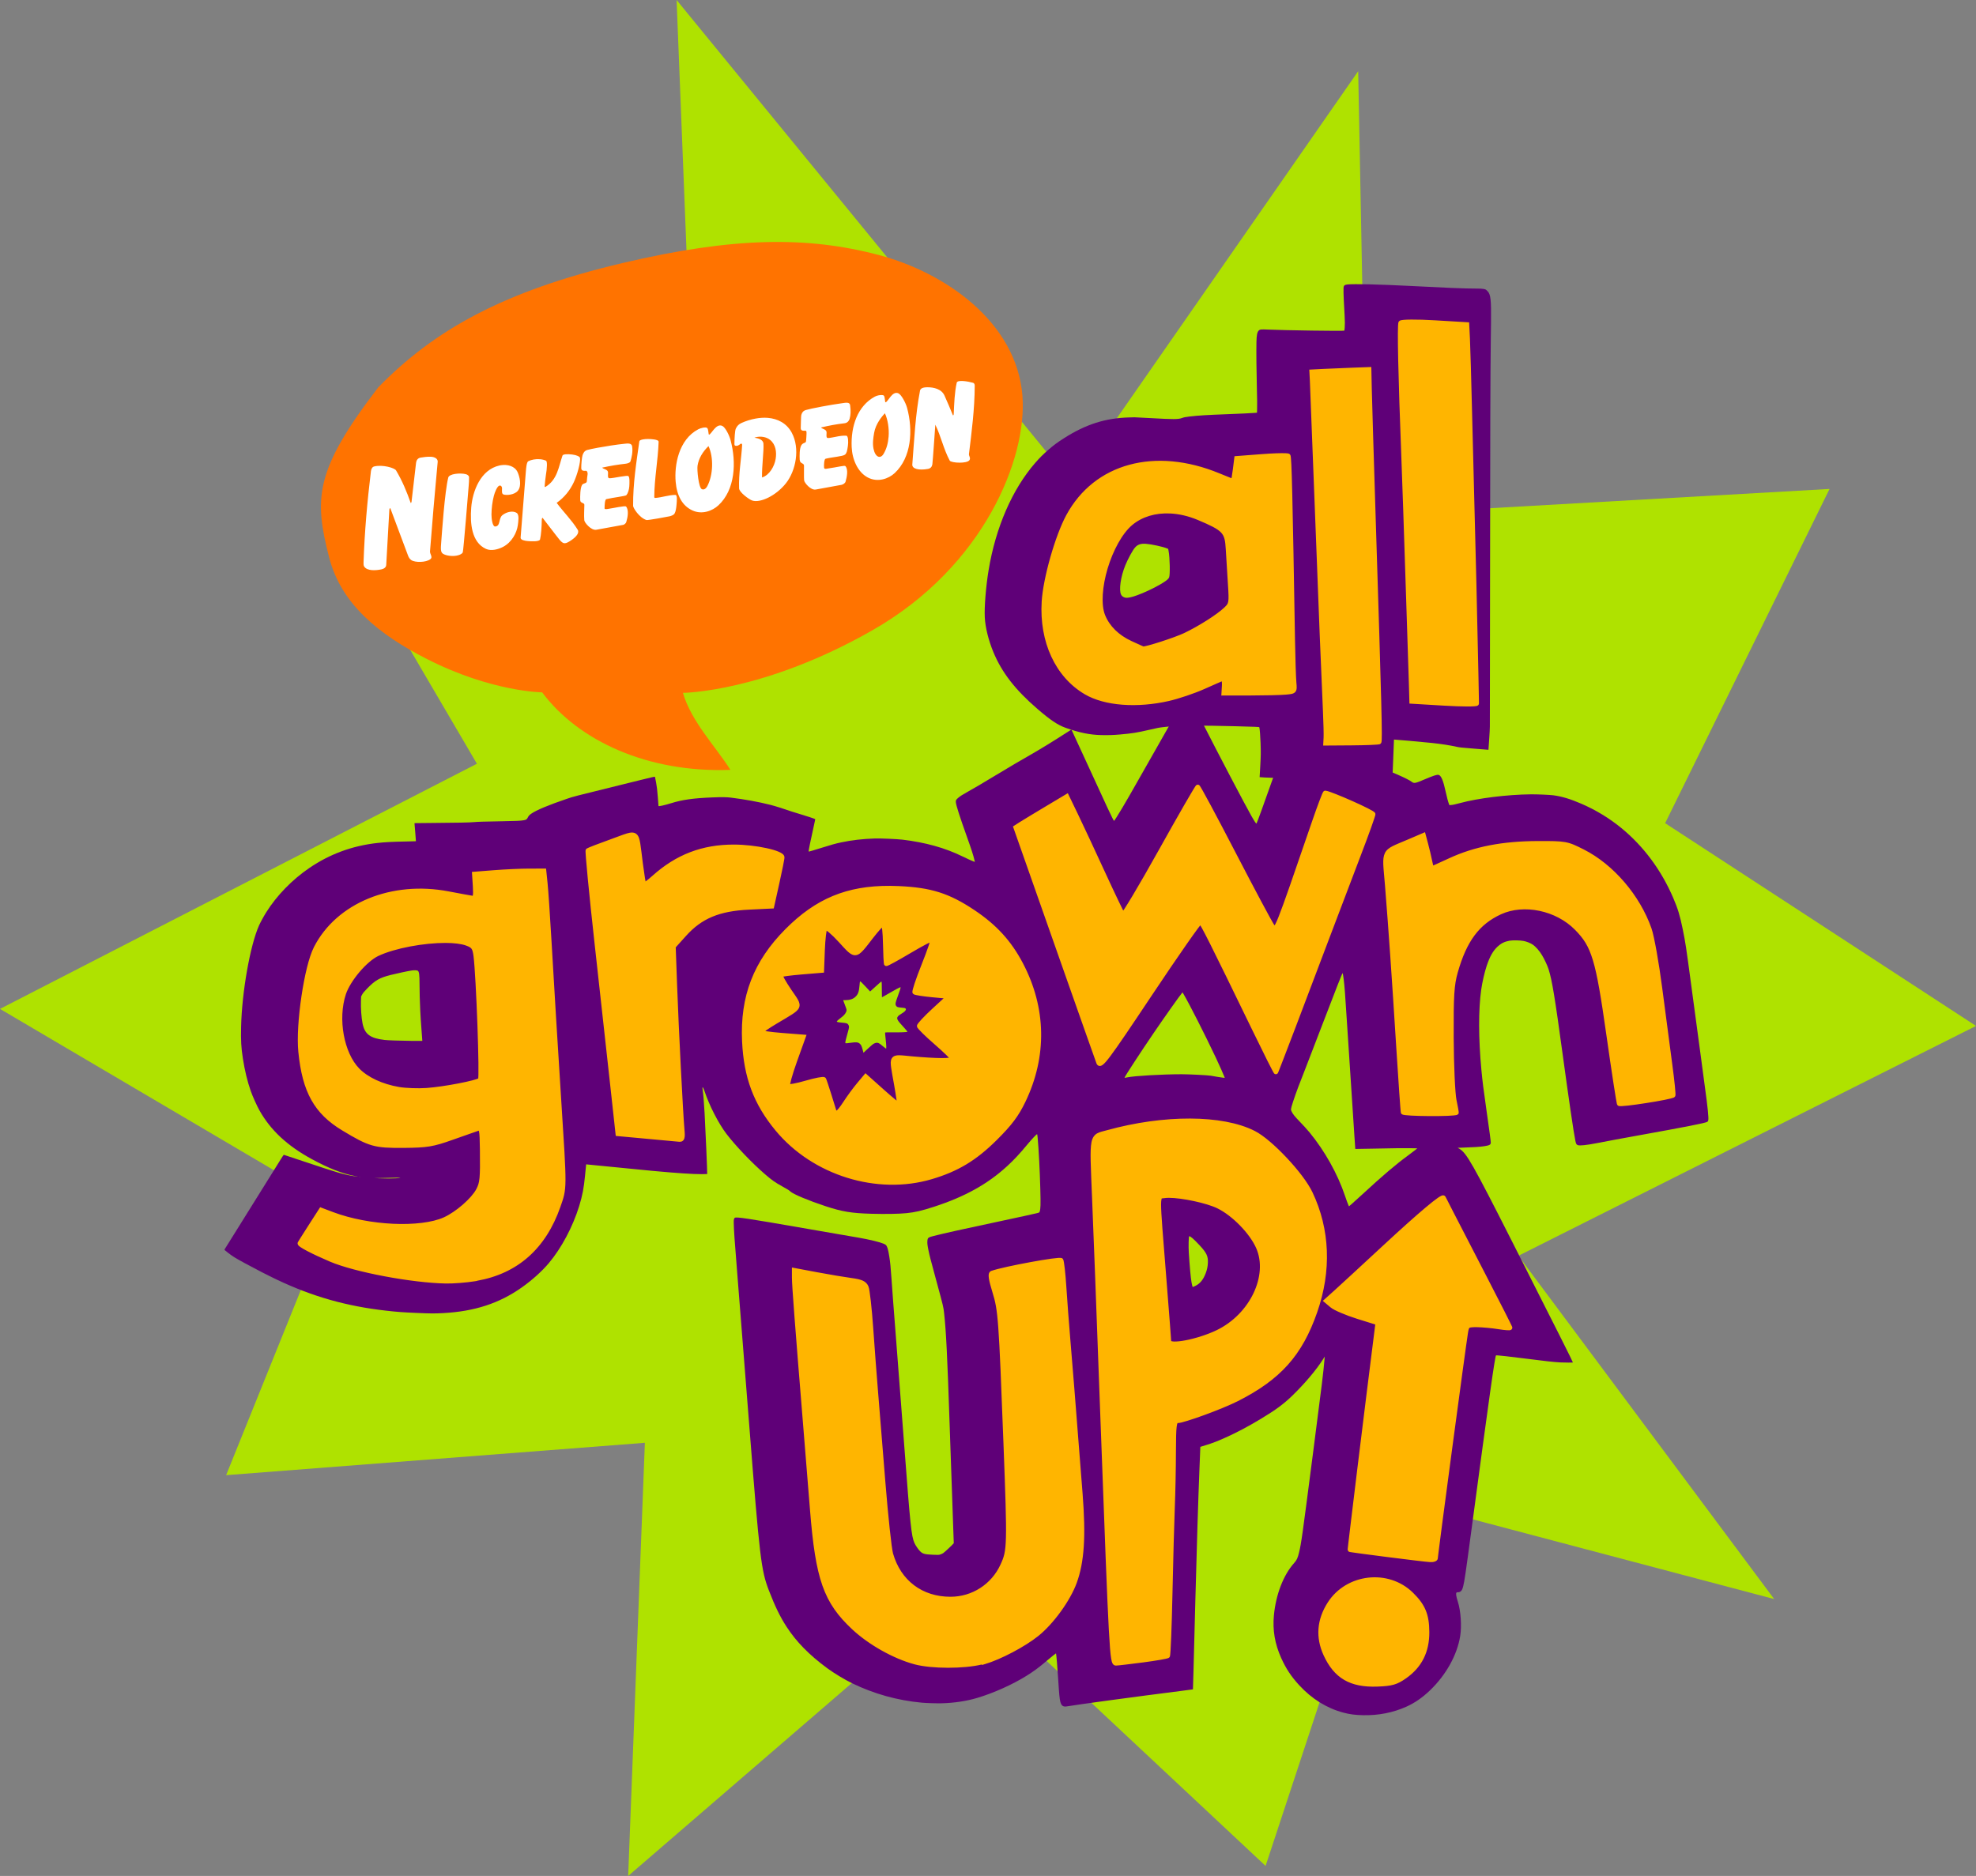 <?xml version="1.0" encoding="UTF-8" standalone="no"?>
<!-- Created with Inkscape (http://www.inkscape.org/) -->

<svg
   width="2398.352mm"
   height="2277.419mm"
   viewBox="0 0 2398.352 2277.419"
   version="1.1"
   id="svg37554"
   inkscape:version="1.3.2 (091e20e, 2023-11-25, custom)"
   sodipodi:docname="Nickelodeon All Grown Up!.svg"
   xml:space="preserve"
   xmlns:inkscape="http://www.inkscape.org/namespaces/inkscape"
   xmlns:sodipodi="http://sodipodi.sourceforge.net/DTD/sodipodi-0.dtd"
   xmlns="http://www.w3.org/2000/svg"
   xmlns:svg="http://www.w3.org/2000/svg"><rect x="0" y="0" width="2398.352" height="2277.419" fill="#808080" stroke="none"/><sodipodi:namedview
     id="namedview37556"
     pagecolor="#ffffff"
     bordercolor="#666666"
     borderopacity="1.0"
     inkscape:pageshadow="2"
     inkscape:pageopacity="0.0"
     inkscape:pagecheckerboard="0"
     inkscape:document-units="mm"
     showgrid="false"
     inkscape:zoom="0.069644045"
     inkscape:cx="4350.695"
     inkscape:cy="5097.349"
     inkscape:window-width="1920"
     inkscape:window-height="1112"
     inkscape:window-x="-8"
     inkscape:window-y="-8"
     inkscape:window-maximized="1"
     inkscape:current-layer="layer1"
     inkscape:showpageshadow="2"
     inkscape:deskcolor="#d1d1d1" /><defs
     id="defs37551"><linearGradient
       id="linearGradient5998"
       inkscape:swatch="solid"><stop
         id="stop5996"
         offset="0"
         style="stop-color:#000000;stop-opacity:1;" /></linearGradient></defs><g
     inkscape:label="Layer 1"
     inkscape:groupmode="layer"
     id="layer1"
     transform="translate(1054.608,10.489)"><g
       id="g31380"
       transform="matrix(1.325,0,0,1.325,-378.143,-33.154)" /><g
       id="path7570" /><g
       id="g8"><g
         id="g7"><path
           id="rect31536"
           style="fill:#afe200;fill-opacity:1;stroke-width:5.937;paint-order:markers fill stroke"
           d="m -652.362,615.149 443.937,6.452 L -233.393,-10.489 246.342,575.763 593.882,75.951 604.212,614.986 1166.003,583.085 966.443,988.854 1343.745,1235.003 788.308,1514.041 1098.772,1930.768 629.264,1806.575 481.486,2254.755 117.264,1913.757 l -409.422,353.172 20.25,-525.865 -508.243,39.302 131.817,-326.692 -406.275,-239.345 578.845,-297.627 z"
           sodipodi:nodetypes="ccccccccccccccccccccc" /><g
           id="g6"><g
             id="g4"
             transform="matrix(1.029,0,0,1.029,-11.079,-29.206)"><path
               style="fill:#5f0078;fill-opacity:1;stroke-width:1.072"
               d="m 72.934,2026.962 c -28.434,-2.626 -56.21,-10.37 -81.8,-22.805 -9.012,-4.379 -21.368,-11.835 -29.399,-17.739 -21.302,-15.662 -36.597,-31.258 -48.164,-49.115 -7.54,-11.639 -13.457,-23.8 -20.704,-42.55 -9.215,-23.843 -10.923,-38.174 -23.197,-194.654 -7.102,-90.535 -11.058,-140.642 -13.813,-174.943 -3.684,-45.864 -4.344,-55.323 -4.502,-64.538 -0.062,-3.633 0.269,-5.05 1.34,-5.734 1.871,-1.195 15.798,0.91 79.902,12.074 15.348,2.673 34.945,6.064 43.55,7.536 23.483,4.016 26.199,4.498 31.705,5.627 12.78,2.618 20.908,5.053 22.868,6.852 1.677,1.538 2.768,5.135 4.084,13.462 1.13,7.15 1.69,12.806 2.682,27.091 1.151,16.559 2.51,34.58 4.346,57.599 2.404,30.156 5.88,75.429 10.768,140.258 6.937,92.002 8.334,105.295 11.899,113.21 1.304,2.895 4.505,7.588 6.639,9.732 3.038,3.053 5.476,3.728 14.933,4.133 6.546,0.281 7.051,0.265 8.799,-0.28 1.02,-0.318 2.557,-1.002 3.414,-1.52 1.384,-0.835 10.186,-8.979 11.942,-11.049 l 0.677,-0.797 -0.552,-15.383 c -1.265,-35.268 -3.176,-90.179 -4.29,-123.307 -2.793,-82.985 -4.179,-111.026 -6.554,-132.607 -0.848,-7.707 -0.644,-6.863 -9.996,-41.318 -6.291,-23.178 -7.063,-26.18 -8.487,-33.019 -1.203,-5.777 -1.48,-8.267 -1.233,-11.064 0.323,-3.656 0.864,-4.08 7.345,-5.739 12.371,-3.169 36.031,-8.414 81.519,-18.072 18.184,-3.861 37.639,-8.119 40.787,-8.926 2.799,-0.718 2.826,-0.755 3.442,-4.786 0.608,-3.974 0.481,-14.908 -0.468,-40.356 -0.797,-21.368 -2.509,-47.144 -3.183,-47.928 -0.389,-0.452 -6.468,5.979 -12.075,12.774 -8.415,10.198 -15.377,17.65 -23.193,24.825 -23.199,21.295 -50.017,36.197 -86.39,48.005 -14.513,4.711 -22.256,6.513 -32.41,7.543 -8.879,0.901 -24.862,1.175 -41.489,0.712 -23.394,-0.651 -34.473,-2.479 -53.956,-8.899 -19.866,-6.546 -38.096,-14.155 -41.471,-17.308 -1.725,-1.612 -3.143,-2.503 -10.094,-6.342 -8.072,-4.459 -11.919,-7.181 -19.983,-14.143 -15.351,-13.252 -34.723,-33.543 -45.42,-47.575 -9.329,-12.237 -20.22,-33.458 -25.834,-50.334 -1.82,-5.472 -3.017,-6.2 -2.208,-1.343 0.758,4.551 1.367,11.828 2.272,27.171 0.948,16.08 3.328,71.665 3.078,71.895 -0.085,0.078 -2.939,0.147 -6.343,0.154 -10.802,0.023 -28.544,-1.152 -57.282,-3.795 -11.25,-1.034 -74.061,-7.194 -76.955,-7.547 l -2.158,-0.263 -0.288,2.489 c -0.158,1.369 -0.64,6.244 -1.07,10.833 -1.363,14.55 -3.104,23.592 -6.94,36.05 -7.478,24.283 -20.938,49.585 -35.721,67.145 -8.162,9.695 -19.704,20.08 -31.967,28.761 -26.442,18.719 -55.649,28.262 -92.586,30.252 -10.428,0.562 -14.716,0.534 -31.653,-0.204 -16.432,-0.716 -22.493,-1.167 -35.807,-2.667 -46.702,-5.262 -86.756,-16.632 -128.659,-36.522 -10.519,-4.993 -24.595,-12.223 -37.767,-19.398 -11.795,-6.425 -13.983,-7.774 -19.7,-12.151 -4.31,-3.299 -4.702,-3.671 -4.401,-4.179 0.181,-0.307 6.328,-10.152 13.658,-21.878 11.277,-18.04 40.778,-65.368 52.557,-84.315 1.868,-3.004 3.492,-5.459 3.61,-5.454 0.118,0 10.701,3.518 23.519,7.806 39.298,13.149 46.191,15.19 58.335,17.269 6.024,1.032 7.32,0.995 1.908,-0.054 -14.938,-2.895 -30.903,-9.171 -50.688,-19.924 -28.801,-15.654 -48.466,-33.946 -61.666,-57.359 -3.069,-5.444 -8.148,-16.73 -10.285,-22.858 -4.067,-11.659 -7.07,-24.027 -9.309,-38.341 -2.036,-13.018 -2.496,-21.194 -2.117,-37.628 0.944,-40.963 10.614,-95.726 21.066,-119.292 1.655,-3.731 5.577,-10.929 8.515,-15.624 12.459,-19.913 30.649,-38.596 51.163,-52.548 23.926,-16.273 50.452,-26.021 79.692,-29.287 9.359,-1.046 17.358,-1.464 34.482,-1.803 6.158,-0.122 11.234,-0.256 11.279,-0.298 0.046,-0.043 -0.315,-4.844 -0.801,-10.672 l -0.884,-10.597 1.717,-0.085 c 0.944,-0.046 9.577,-0.134 19.185,-0.194 27.679,-0.173 44.935,-0.525 49.31,-1.005 3.636,-0.399 13.232,-0.695 32.841,-1.012 17.105,-0.277 22.145,-0.509 25.902,-1.192 2.705,-0.492 3.634,-1.1 4.562,-2.983 1.05,-2.132 1.905,-3.114 3.985,-4.578 6.205,-4.366 20.068,-10.171 42.648,-17.858 7.704,-2.623 6.958,-2.43 61.158,-15.782 3.473,-0.855 14.386,-3.555 24.251,-5.998 15.451,-3.827 17.962,-4.379 18.114,-3.98 0.097,0.255 0.697,3.296 1.333,6.76 0.927,5.049 1.322,8.387 1.994,16.851 0.461,5.805 0.833,10.659 0.828,10.787 -0.029,0.685 7.443,-0.973 14.884,-3.303 13.209,-4.136 26.218,-5.957 49.015,-6.858 10.982,-0.434 16.41,-0.369 21.428,0.257 17.137,2.138 32.457,4.945 47.053,8.622 4.982,1.255 17.425,5.172 25.066,7.89 1.994,0.709 6.786,2.19 10.65,3.29 5.72,1.628 16.533,5.241 16.798,5.611 0.035,0.049 -0.546,2.811 -1.291,6.137 -3.941,17.591 -6.823,31.742 -6.534,32.081 0.178,0.209 6.866,-1.729 16.2,-4.695 10.543,-3.35 15.316,-4.668 22.27,-6.146 12.4,-2.636 24.866,-4.075 39.809,-4.595 6.077,-0.212 26.141,0.65 32.312,1.392 27.229,3.256 50.182,9.65 70.753,19.71 6.189,3.026 12.799,6.019 13.877,6.283 l 0.841,0.206 -0.48,-2.113 c -1.266,-5.578 -3.371,-12.094 -9.013,-27.892 -8.504,-23.814 -12.712,-36.988 -12.925,-40.467 -0.134,-2.183 0.241,-2.873 2.718,-4.999 2.498,-2.143 4.46,-3.39 12.199,-7.75 9.699,-5.464 12.295,-6.994 33.791,-19.928 19.495,-11.73 25.221,-15.103 38.451,-22.651 12.048,-6.874 29.238,-17.415 43.157,-26.464 3.293,-2.141 6.003,-3.871 6.021,-3.845 0.204,0.289 8.828,18.99 16.986,36.835 24.304,53.165 32.36,70.345 33.272,70.965 0.229,0.155 4.842,-7.115 9.718,-15.317 4.872,-8.193 9.584,-16.398 23.239,-40.465 7.051,-12.427 16.374,-28.832 20.718,-36.456 4.344,-7.623 10.012,-17.604 12.596,-22.179 13.514,-23.928 15.948,-27.686 18.703,-28.877 2.796,-1.209 4.103,-0.144 8.177,6.663 3.344,5.586 5.43,9.48 11.878,22.167 17.775,34.972 49.67,95.753 56.933,108.493 3.822,6.705 5.731,9.536 6.089,9.031 0.684,-0.966 8.284,-21.806 17.017,-46.662 10.896,-31.013 18.772,-51.805 21.194,-55.949 0.737,-1.262 1.191,-1.699 2.225,-2.147 1.163,-0.503 1.599,-0.531 4.165,-0.272 5.609,0.567 12.365,2.901 35.157,12.15 15.566,6.316 21.557,8.722 46.203,18.553 36.786,14.673 52.393,21.554 57.348,25.284 2.586,1.947 4.073,1.653 14.741,-2.91 10.341,-4.424 14.792,-5.875 16.675,-5.438 3.056,0.71 5.567,6.673 8.469,20.109 1.333,6.173 2.763,11.542 3.777,14.186 l 0.542,1.412 1.713,-0.105 c 2.215,-0.136 5.248,-0.781 10.825,-2.303 21.029,-5.737 55.924,-10.057 83.404,-10.325 7.607,-0.074 22.489,0.559 26.786,1.141 10.034,1.356 19.825,4.304 32.661,9.833 17.215,7.415 33.224,17.133 47.468,28.814 26.241,21.519 47.092,49.618 61.204,82.476 5.46,12.712 7.876,20.68 11.191,36.895 3.191,15.609 3.871,20.087 9.898,65.166 2.604,19.478 7.506,55.85 10.893,80.827 7.8,57.523 8.895,66.276 9.42,75.306 0.221,3.798 -0.079,5.23 -1.24,5.922 -2.469,1.471 -24.263,5.761 -83.678,16.469 -19.799,3.569 -29.554,5.384 -46.647,8.682 -12.466,2.405 -20.132,3.203 -22.428,2.335 -1.646,-0.622 -2.105,-1.444 -2.876,-5.15 -1.976,-9.491 -7.616,-47.866 -15.053,-102.416 -9.084,-66.63 -12.461,-87.062 -16.499,-99.808 -1.42,-4.481 -4.805,-11.755 -7.763,-16.681 -3.245,-5.404 -7.549,-10.268 -11.177,-12.632 -2.869,-1.869 -6.931,-3.466 -10.71,-4.211 -4.028,-0.794 -12.914,-0.95 -16.463,-0.288 -5.829,1.085 -9.817,3.035 -13.913,6.801 -5.509,5.066 -9.308,11.75 -13.052,22.965 -2.451,7.34 -5.187,19.224 -6.395,27.769 -3.386,23.955 -3.318,57.567 0.192,94.994 1.249,13.319 2.394,22.427 5.936,47.202 3.682,25.755 5.209,37.203 5.15,38.599 -0.099,2.323 -1.634,3.18 -7.273,4.061 -5.393,0.843 -12.796,1.335 -27.053,1.802 l -4.692,0.153 1.959,1.151 c 8.475,4.978 15.678,17.665 62.494,110.064 52.162,102.951 71.723,141.863 71.406,142.041 -0.407,0.228 -8.94,0.197 -14.755,-0.054 -6.534,-0.279 -20.044,-1.763 -40.301,-4.42 -17.876,-2.344 -35.241,-4.229 -35.635,-3.868 -1.265,1.161 -8.176,50.234 -28.71,203.867 -7.156,53.536 -8.453,62.409 -10.024,68.574 -0.763,2.995 -1.315,4.236 -2.418,5.438 -0.981,1.07 -2.303,1.601 -3.822,1.536 -0.643,-0.027 -1.321,0.134 -1.587,0.379 -1.032,0.947 -0.531,4.42 1.584,10.98 3.399,10.543 4.619,28.528 2.733,40.281 -3.601,22.436 -16.679,45.967 -35.643,64.135 -9.008,8.63 -18.059,14.875 -27.978,19.304 -15.699,7.01 -32.747,10.363 -50.83,9.996 -9.458,-0.192 -15.95,-1.043 -23.579,-3.094 -19.517,-5.246 -37.034,-16.143 -51.882,-32.274 -9.377,-10.187 -15.67,-19.701 -21.23,-32.097 -7.512,-16.744 -10.262,-32.901 -8.592,-50.467 2.329,-24.492 11.239,-47.542 23.784,-61.526 3.223,-3.592 4.267,-5.841 5.927,-12.769 2.619,-10.926 3.614,-18.02 16.549,-118.029 10.846,-83.852 11.962,-92.96 13.33,-108.756 l 0.355,-4.102 -2.188,3.456 c -7.886,12.456 -21.53,28.59 -36.123,42.717 -10.215,9.889 -19.456,16.701 -37,27.279 -15.494,9.342 -28.348,16.132 -42.707,22.559 -9.072,4.061 -13.908,5.907 -22.412,8.554 l -6.292,1.959 -1.064,26.332 c -1.359,33.636 -3.255,94.405 -4.811,154.239 -2.288,87.996 -2.76,105.43 -2.857,105.518 -0.061,0.056 -6.595,0.923 -14.52,1.927 -52.004,6.584 -121.453,15.985 -134.086,18.15 -4.515,0.774 -6.533,-0.637 -7.828,-5.472 -0.862,-3.22 -1.457,-9.462 -2.472,-25.946 -0.882,-14.314 -2.262,-30.744 -2.616,-31.13 -0.123,-0.134 -5.111,3.892 -10.892,8.79 -9.297,7.876 -15.159,12.227 -23.627,17.536 -16.548,10.375 -39.213,20.551 -58.539,26.284 -12.495,3.707 -26.85,5.889 -41.389,6.293 -6.049,0.168 -18.426,-0.208 -24.105,-0.733 z m 322.675,-491.586 c 5.696,-2.676 9.511,-7.299 12.475,-15.118 1.606,-4.238 2.381,-7.993 2.546,-12.338 0.296,-7.776 -1.544,-11.641 -9.768,-20.522 -6.797,-7.341 -11.482,-11.387 -12.305,-10.63 -0.621,0.572 -0.905,12.007 -0.47,18.886 1.054,16.637 2.291,30.174 3.244,35.489 0.569,3.176 1.193,5.449 1.499,5.462 0.082,0 1.332,-0.55 2.78,-1.23 z m -951.458,-126.779 c 6.325,0.01 11.834,-0.332 13.635,-0.837 1.08,-0.303 -2.429,-0.297 -13.205,0.022 -4.3,0.127 -9.928,0.247 -12.506,0.266 l -4.687,0.034 5.1,0.254 c 2.805,0.14 8.053,0.257 11.662,0.26 z m -33.244,-1.904 c -0.348,-0.083 -0.922,-0.108 -1.275,-0.054 -0.354,0.052 -0.068,0.12 0.632,0.15 0.702,0.029 0.991,-0.013 0.643,-0.096 z m 1181.744,20.748 c 24.323,-22.443 39.646,-35.481 54.286,-46.191 3.914,-2.864 7.913,-5.898 8.886,-6.743 l 1.769,-1.536 -6.668,-0.117 c -9.498,-0.167 -20.09,-0.049 -44.735,0.497 -11.875,0.263 -21.637,0.429 -21.693,0.368 -0.056,-0.059 -0.511,-6.687 -1.013,-14.725 -1.482,-23.778 -2.666,-41.853 -5.228,-79.826 -1.331,-19.736 -3.032,-45.62 -3.779,-57.522 -1.839,-29.294 -2.663,-40.12 -3.647,-47.954 -0.453,-3.601 -1.092,-7.479 -1.235,-7.485 -0.486,-0.02 -7.688,18.246 -23.563,59.761 -8.844,23.127 -18.623,48.521 -21.732,56.431 -3.109,7.91 -6.287,16.08 -7.061,18.156 -4.818,12.906 -8.509,24.163 -8.597,26.213 -0.098,2.296 2.531,6.524 6.875,11.055 7.988,8.331 12.026,12.738 15.052,16.423 17.917,21.825 33.083,48.922 41.67,74.455 1.764,5.245 3.328,9.511 4.154,11.33 l 0.638,1.406 3.154,-2.702 c 1.735,-1.486 7.344,-6.569 12.466,-11.294 z M 315.514,1289.266 c 8.301,-1.774 41.194,-3.67 64.149,-3.698 8.401,-0.01 31.09,1.135 34.402,1.736 6.404,1.163 11.163,1.937 13.64,2.217 l 2.788,0.316 -0.174,-0.69 c -0.287,-1.137 -6.56,-15.205 -10.38,-23.276 -12.899,-27.255 -30.813,-62.565 -37.716,-74.34 l -1.496,-2.553 -0.579,0.669 c -2.819,3.256 -20.308,27.956 -33.264,46.977 -15.661,22.993 -33.186,49.816 -34.443,52.715 -0.263,0.606 -0.088,0.602 3.072,-0.073 z m -843.866,-43.052 c 5.542,0.065 10.594,0.078 11.228,0.03 l 1.152,-0.087 -0.594,-7.897 c -1.191,-15.834 -1.488,-20.293 -1.861,-27.97 -0.528,-10.867 -0.835,-22.159 -0.834,-30.703 4.9e-4,-11.854 -0.485,-15.318 -2.274,-16.227 -1.014,-0.515 -4.155,-0.602 -6.998,-0.194 -4.013,0.577 -18.376,3.641 -25.035,5.342 -12.921,3.299 -17.966,6.207 -27.274,15.72 -4.092,4.182 -5.13,5.449 -6.33,7.725 l -0.985,1.868 -0.211,5.386 c -0.31,7.918 0.524,19.671 1.87,26.346 2.585,12.827 8.916,17.562 26.189,19.585 3.727,0.436 17.791,0.91 31.959,1.075 z m 545.07,3.174 c 2.744,-1.393 4.904,-1.252 7.274,0.476 0.632,0.461 2.397,1.881 3.922,3.157 1.525,1.276 2.895,2.325 3.044,2.331 0.555,0.024 0.407,-3.949 -0.422,-11.293 -0.656,-5.807 -0.771,-7.607 -0.497,-7.761 0.196,-0.11 3.188,-0.169 6.649,-0.13 10.807,0.12 19.508,-0.207 19.531,-0.733 0.016,-0.366 -3.401,-4.389 -7.071,-8.325 -6.657,-7.14 -6.65,-8.949 0.048,-12.995 3.489,-2.107 4.823,-3.344 5.181,-4.805 0.186,-0.758 0.106,-0.966 -0.556,-1.442 -0.624,-0.449 -1.545,-0.619 -4.768,-0.884 -4.479,-0.367 -5.458,-0.75 -6.378,-2.492 -0.925,-1.752 -0.579,-3.531 2.069,-10.626 2.297,-6.154 3.698,-10.626 3.423,-10.925 -0.309,-0.336 -5.856,2.559 -13.576,7.085 -4.565,2.677 -8.358,4.808 -8.427,4.736 -0.069,-0.072 -0.126,-3.735 -0.126,-8.14 2.1e-5,-8.377 -0.114,-10.427 -0.579,-10.447 -0.154,0 -3.192,2.636 -6.751,5.873 l -6.471,5.885 -4.95,-5.332 c -4.948,-5.33 -6.515,-6.797 -6.983,-6.535 -0.137,0.077 -0.419,2.341 -0.628,5.031 -0.553,7.126 -1.727,10.296 -4.89,13.207 -2.796,2.573 -6.247,3.743 -11.321,3.837 l -2.933,0.054 0.151,0.735 c 0.084,0.404 0.972,2.807 1.975,5.34 1.448,3.657 1.808,4.876 1.747,5.921 -0.14,2.427 -2.561,5.761 -5.972,8.224 -2.699,1.95 -5.445,4.388 -5.465,4.853 -0.029,0.69 1.504,1.048 6.185,1.445 5.261,0.446 6.499,0.891 7.51,2.696 1.029,1.836 0.939,2.785 -0.869,9.126 -1.915,6.718 -2.754,10.163 -2.813,11.543 -0.052,1.224 0.059,1.231 6.186,0.375 6.834,-0.955 8.96,-0.716 11.061,1.244 1.403,1.309 2.101,2.838 3.253,7.13 l 0.912,3.394 5.363,-5.013 c 3.59,-3.355 5.891,-5.28 6.958,-5.822 z"
               id="path3" /><path
               style="color:#000000;fill:#ffb500;fill-opacity:1;stroke-width:0;stroke-miterlimit:2.6;-inkscape-stroke:none"
               d="m 599.59,1879.523 c -18.749,2.168 -36.624,12.14 -47.584,29.22 -12.88,20.071 -14.564,41.229 -4.894,62.351 6.124,13.378 13.944,23.027 24.325,29.073 10.381,6.046 23.146,8.423 38.946,7.864 17.561,-0.621 23.381,-2.312 34.03,-9.789 18.49,-12.982 27.494,-30.934 27.4,-54.444 -0.09,-20.971 -4.842,-32.441 -19.389,-46.664 -14.468,-14.146 -34.085,-19.779 -52.834,-17.611 z m 0.606,5.334 c 17.223,-1.993 35.24,3.158 48.483,16.105 13.994,13.681 17.694,22.611 17.779,42.857 0.09,22.177 -7.822,37.907 -25.12,50.052 -10.285,7.221 -13.822,8.193 -31.144,8.806 -15.166,0.536 -26.8,-1.74 -36.059,-7.132 -9.26,-5.393 -16.333,-13.963 -22.15,-26.668 -9.027,-19.717 -7.575,-38.402 4.518,-57.247 10.041,-15.647 26.471,-24.78 43.694,-26.773 z m 42.678,111.196 c 17.894,-12.563 26.361,-29.403 26.27,-52.246 -0.09,-20.609 -4.314,-30.799 -18.585,-44.751 -27.711,-27.093 -75.3,-21.589 -96.301,11.138 -12.486,19.459 -14.053,39.37 -4.705,59.789 11.941,26.083 29.77,36.466 60.736,35.371 17.441,-0.617 22.117,-1.951 32.584,-9.3 z M 236.634,1502.219 c -0.757,-0.045 -1.605,-0.018 -2.635,0.045 -2.06,0.135 -4.815,0.447 -8.116,0.9 -6.6,0.903 -15.364,2.369 -24.555,4.058 -18.382,3.378 -38.204,7.583 -46.245,10.374 -1.661,0.576 -2.642,2.277 -2.907,3.723 -0.266,1.446 -0.167,2.979 0.107,4.894 0.543,3.83 1.943,9.164 4.225,16.566 3.391,10.996 5.183,18.442 6.902,41.937 1.719,23.495 3.299,62.817 6.107,136.77 2.295,60.447 3.39,91.939 2.907,110.353 -0.481,18.414 -2.365,23.367 -6.442,32.273 -10.616,23.188 -33.545,37.921 -58.983,37.921 -33.249,0 -58.589,-19.107 -67.747,-51.056 -0.322,-1.123 -0.969,-4.773 -1.652,-9.831 -0.683,-5.058 -1.452,-11.66 -2.28,-19.347 -1.656,-15.375 -3.502,-35.066 -5.124,-55.302 -3.248,-40.52 -7.124,-88.322 -8.617,-106.253 -1.491,-17.896 -4.058,-51.686 -5.689,-75.047 -0.818,-11.724 -1.844,-23.062 -2.845,-31.918 -0.5,-4.428 -0.982,-8.244 -1.443,-11.19 -0.462,-2.946 -0.767,-4.787 -1.401,-6.317 -1.175,-2.834 -3.335,-5.168 -6.505,-6.63 -3.17,-1.462 -7.282,-2.319 -13.198,-3.116 -8.157,-1.099 -26.769,-4.225 -41.142,-6.923 l -29.366,-5.522 v 12.048 c 0,4.609 0.918,18.684 2.97,45.701 2.053,27.017 5.234,66.757 9.747,121.94 2.294,28.049 6.162,75.867 8.596,106.254 3.282,40.968 7.24,68.22 14.641,89.311 7.401,21.091 18.321,35.9 34.993,51.495 19.542,18.281 48.671,34.684 73.499,41.372 20.381,5.49 58.704,5.364 79.585,0.23 v 0.627 l 3.43,-1.003 c 18.676,-5.441 47.414,-20.593 63.25,-33.319 17.909,-14.392 37.638,-41.676 45.241,-62.623 8.932,-24.607 10.837,-54.793 6.923,-104.936 -9.384,-120.223 -11.785,-150.451 -14.432,-181.363 -1.599,-18.674 -3.736,-46.963 -4.748,-62.79 -0.509,-7.971 -1.169,-15.513 -1.82,-21.293 -0.325,-2.89 -0.651,-5.327 -0.962,-7.195 -0.155,-0.934 -0.3,-1.721 -0.461,-2.384 -0.16,-0.664 -0.178,-1.095 -0.711,-1.945 -0.746,-1.188 -1.482,-1.226 -1.924,-1.339 -0.443,-0.113 -0.792,-0.124 -1.171,-0.147 z m -1.276,5.354 c 0.09,0.405 0.177,0.768 0.272,1.339 0.285,1.712 0.602,4.092 0.92,6.923 0.637,5.662 1.273,13.148 1.778,21.042 1.017,15.901 3.165,44.167 4.769,62.894 2.645,30.891 5.049,61.099 14.432,181.321 3.89,49.841 1.905,79.182 -6.63,102.698 -7.081,19.509 -26.752,46.762 -43.547,60.259 -14.96,12.022 -43.921,27.283 -61.409,32.378 -18.032,5.254 -60.662,5.348 -80.129,0.107 -23.702,-6.384 -52.459,-22.567 -71.219,-40.117 -16.297,-15.245 -26.492,-29.073 -33.612,-49.362 -7.12,-20.288 -11.079,-47.16 -14.348,-87.973 -2.435,-30.391 -6.302,-78.2 -8.596,-106.253 -4.512,-55.179 -7.696,-94.923 -9.747,-121.919 -2.051,-26.996 -2.949,-41.456 -2.949,-45.283 v -5.585 l 23.029,4.33 c 14.457,2.714 32.995,5.83 41.414,6.965 5.721,0.771 9.441,1.628 11.671,2.656 2.23,1.028 3.034,1.964 3.807,3.828 0.063,0.142 0.603,2.279 1.046,5.104 0.443,2.825 0.927,6.582 1.422,10.96 0.99,8.756 2.01,20.036 2.824,31.688 1.633,23.391 4.194,57.163 5.689,75.109 1.492,17.911 5.37,65.737 8.617,106.253 1.626,20.282 3.462,39.989 5.124,55.427 0.831,7.719 1.628,14.381 2.322,19.515 0.694,5.134 1.227,8.59 1.799,10.584 9.733,33.955 37.558,54.925 72.892,54.925 27.509,0 52.383,-15.995 63.857,-41.058 4.151,-9.066 6.431,-15.579 6.923,-34.365 0.491,-18.786 -0.611,-50.236 -2.907,-110.688 -2.808,-73.957 -4.395,-113.247 -6.128,-136.937 -1.734,-23.69 -3.694,-31.999 -7.132,-43.15 -2.248,-7.289 -3.579,-12.478 -4.037,-15.708 -0.215,-1.519 -0.193,-2.505 -0.125,-2.991 7.23,-2.44 26.841,-6.686 44.865,-9.998 9.134,-1.679 17.841,-3.131 24.304,-4.016 3.232,-0.442 5.916,-0.739 7.739,-0.857 0.466,-0.036 0.664,-0.036 1.003,-0.045 z m -88.669,471.417 c 18.082,-5.268 46.934,-20.471 62.333,-32.846 17.352,-13.945 37.059,-41.215 44.401,-61.443 8.734,-24.061 10.676,-53.826 6.774,-103.818 -9.384,-120.222 -11.789,-150.438 -14.435,-181.339 -1.601,-18.701 -3.742,-46.981 -4.756,-62.845 -1.015,-15.864 -2.613,-30.068 -3.552,-31.564 -1.38,-2.199 -66.483,9.766 -81.5,14.978 -2.333,0.81 -1.43,7.179 3.1,21.87 6.829,22.147 7.513,31.489 13.129,179.399 4.591,120.899 4.461,125.863 -3.767,143.835 -11.045,24.125 -34.936,39.487 -61.41,39.487 -34.292,0 -60.882,-20.033 -70.328,-52.985 -1.787,-6.234 -5.906,-44.485 -9.154,-85.003 -3.248,-40.518 -7.126,-88.332 -8.619,-106.253 -1.493,-17.922 -4.05,-51.71 -5.682,-75.086 -1.632,-23.376 -4.102,-45.239 -5.49,-48.584 -1.948,-4.697 -5.955,-6.545 -17.592,-8.114 -8.288,-1.117 -26.864,-4.245 -41.279,-6.95 l -26.209,-4.92 v 8.811 c 0,8.436 3.694,57.064 12.719,167.426 2.294,28.051 6.162,75.865 8.597,106.254 6.552,81.781 15.833,108.229 48.802,139.07 19.151,17.915 48.087,34.211 72.352,40.747 20.369,5.486 62.519,5.42 81.564,-0.129 z m 540.999,-550.522 c -0.803,0.09 -1.345,0.307 -1.945,0.586 -1.2,0.555 -2.529,1.408 -4.225,2.594 -3.391,2.372 -8.091,6.096 -14.077,11.127 -11.97,10.062 -29.06,25.348 -50.408,45.137 -25.262,23.419 -51.057,47.215 -57.226,52.771 l -13.637,12.257 9.057,7.613 c 2.455,2.064 6.762,4.168 12.361,6.568 5.599,2.4 12.327,4.907 18.929,6.965 l 21.523,6.714 -1.192,9.496 c -5.299,41.828 -13.22,105.707 -19.766,159.171 -3.273,26.732 -6.189,50.866 -8.283,68.333 -1.047,8.733 -1.901,15.807 -2.468,20.707 -0.284,2.45 -0.486,4.358 -0.627,5.668 -0.072,0.655 -0.133,1.142 -0.167,1.506 -0.018,0.182 -0.009,0.341 -0.018,0.48 -0.004,0.072 -0.018,0.133 -0.018,0.251 -3.6e-4,0.063 0.006,0.111 0.018,0.272 0.009,0.161 0.793,1.693 0.794,1.694 0.002,0 0.602,0.437 0.606,0.439 0.005,0 0.218,0.116 0.292,0.147 0.149,0.063 0.235,0.09 0.314,0.107 0.156,0.045 0.272,0.072 0.398,0.107 0.251,0.054 0.544,0.107 0.9,0.167 0.711,0.122 1.694,0.257 2.928,0.439 2.469,0.365 5.928,0.857 10.102,1.422 8.349,1.128 19.487,2.575 30.83,4.016 11.343,1.44 22.895,2.878 32.064,3.974 9.169,1.096 15.719,1.832 17.925,1.945 2.027,0.107 3.865,-0.063 5.459,-0.586 0.797,-0.26 1.546,-0.597 2.259,-1.192 0.713,-0.596 1.464,-1.65 1.464,-2.949 0,0.34 0.018,-0.234 0.09,-0.794 0.063,-0.561 0.152,-1.36 0.272,-2.364 0.24,-2.007 0.594,-4.849 1.046,-8.408 0.902,-7.118 2.184,-17.095 3.744,-29.01 3.12,-23.83 7.313,-55.392 11.588,-87.366 8.548,-63.948 17.499,-129.809 18.803,-137.69 0.355,-2.15 0.671,-3.715 1.003,-4.664 0.334,-0.95 0.553,-1.182 0.878,-1.401 0.651,-0.438 3.265,-0.811 8.868,-0.732 6.307,0.096 17.759,1.155 24.974,2.342 3.767,0.62 7.201,1.034 9.768,1.213 1.283,0.09 2.323,0.136 3.221,0.09 0.449,-0.018 0.854,-0.045 1.401,-0.209 0.274,-0.09 0.603,-0.192 1.067,-0.544 0.465,-0.352 1.129,-1.229 1.129,-2.238 0,-0.01 -0.045,-0.433 -0.063,-0.544 -0.018,-0.112 -0.045,-0.188 -0.063,-0.251 -0.036,-0.126 -0.054,-0.195 -0.09,-0.272 -0.054,-0.153 -0.107,-0.289 -0.167,-0.439 -0.129,-0.3 -0.308,-0.652 -0.523,-1.109 -0.429,-0.913 -1.048,-2.181 -1.841,-3.786 -1.584,-3.211 -3.858,-7.753 -6.672,-13.303 -5.629,-11.099 -13.385,-26.231 -21.92,-42.711 -17.064,-32.946 -34.601,-66.93 -38.946,-75.465 -2.182,-4.287 -4.229,-8.319 -5.773,-11.336 -1.543,-3.017 -2.459,-4.788 -2.782,-5.375 -0.35,-0.636 -1.04,-1.185 -1.652,-1.401 -0.612,-0.216 -1.125,-0.21 -1.527,-0.167 z m -0.544,6.003 c 0.468,0.906 0.742,1.445 1.736,3.388 1.541,3.013 3.571,7.031 5.752,11.316 4.381,8.607 21.921,42.556 38.987,75.507 8.53,16.468 16.28,31.57 21.899,42.648 2.809,5.539 5.084,10.083 6.651,13.261 0.332,0.673 0.486,1.02 0.753,1.569 -2.297,-0.172 -5.428,-0.553 -8.931,-1.129 -7.59,-1.249 -18.971,-2.305 -25.769,-2.405 -5.681,-0.09 -9.058,-0.309 -11.943,1.632 -1.443,0.97 -2.37,2.491 -2.928,4.079 -0.558,1.588 -0.889,3.352 -1.255,5.564 -1.439,8.69 -10.275,73.903 -18.825,137.857 -4.275,31.977 -8.467,63.549 -11.587,87.387 -1.56,11.919 -2.84,21.9 -3.744,29.031 -0.452,3.566 -0.803,6.419 -1.045,8.45 -0.121,1.015 -0.228,1.826 -0.293,2.426 -0.018,0.156 -0.007,0.243 -0.018,0.355 -0.063,0.018 -0.018,0.018 -0.107,0.045 -0.717,0.234 -2.056,0.432 -3.535,0.355 -1.399,-0.072 -8.399,-0.83 -17.549,-1.924 -9.149,-1.094 -20.69,-2.535 -32.022,-3.974 -11.332,-1.439 -22.463,-2.891 -30.788,-4.016 -4.163,-0.562 -7.634,-1.043 -10.061,-1.401 -0.626,-0.096 -0.963,-0.155 -1.443,-0.23 0.138,-1.268 0.327,-2.912 0.586,-5.145 0.565,-4.885 1.401,-11.956 2.447,-20.686 2.093,-17.459 5.01,-41.583 8.283,-68.312 6.545,-53.458 14.469,-117.316 19.766,-159.129 l 1.757,-13.972 -25.789,-8.053 c -6.412,-1.999 -13.019,-4.438 -18.427,-6.756 -5.408,-2.317 -9.791,-4.716 -11.023,-5.752 l -4.351,-3.66 9.057,-8.136 c 6.297,-5.672 32.019,-29.387 57.289,-52.813 21.311,-19.756 38.373,-35.011 50.219,-44.969 5.923,-4.979 10.566,-8.643 13.7,-10.835 1.17,-0.818 1.869,-1.188 2.552,-1.569 z m -7.965,421.931 c 0,-3.95 32.824,-249.495 35.567,-266.066 1.444,-8.723 2.153,-9.2 13.438,-9.04 6.553,0.097 17.97,1.166 25.372,2.384 7.402,1.218 13.459,1.643 13.459,0.944 0,-0.7 -13.962,-28.229 -31.028,-61.178 -17.065,-32.948 -34.597,-66.919 -38.96,-75.49 -4.363,-8.571 -8.192,-16.056 -8.509,-16.634 -1.387,-2.52 -26.997,19.008 -69.655,58.553 -25.266,23.422 -51.038,47.179 -57.272,52.794 l -11.334,10.208 6.702,5.635 c 3.686,3.099 17.35,8.955 30.363,13.012 l 23.662,7.377 -1.487,11.738 c -10.595,83.641 -31.637,255.508 -31.32,255.818 0.639,0.626 87.414,11.645 94.625,12.017 3.506,0.181 6.375,-0.752 6.375,-2.072 z m -947.918,-856.001 c -1.846,0.01 -3.764,0.432 -5.982,1.088 -4.435,1.313 -10.105,3.639 -18.009,6.463 -7.574,2.707 -14.629,5.319 -19.891,7.362 -2.631,1.022 -4.814,1.889 -6.421,2.573 -0.803,0.342 -1.441,0.646 -1.966,0.9 -0.262,0.127 -0.508,0.228 -0.732,0.355 -0.224,0.127 -0.378,0.17 -0.837,0.627 -0.003,0 -0.394,0.477 -0.398,0.481 -0.003,0 -0.143,0.255 -0.188,0.355 -0.09,0.201 -0.115,0.343 -0.147,0.461 -0.063,0.235 -0.09,0.387 -0.107,0.523 -0.036,0.273 -0.045,0.495 -0.045,0.753 -0.007,0.517 0.018,1.148 0.063,1.945 0.072,1.595 0.216,3.824 0.439,6.672 0.444,5.697 1.172,13.809 2.133,23.761 1.922,19.903 4.757,47.151 8.053,76.95 6.59,59.576 14.863,134.464 18.364,166.408 l 6.588,60.259 36.08,3.326 c 18.641,1.724 35.928,3.328 38.506,3.556 1.2,0.107 2.497,0.072 3.765,-0.606 1.268,-0.683 2.136,-2.006 2.531,-3.305 0.788,-2.598 0.591,-5.652 0.147,-10.625 -1.706,-19.052 -6.798,-118.531 -8.638,-169.169 l -1.652,-45.66 12.257,-13.616 c 18.463,-20.488 39.149,-29.17 74.064,-30.851 l 29.303,-1.422 6.505,-29.262 c 1.673,-7.516 3.206,-14.703 4.309,-20.247 0.552,-2.772 0.984,-5.124 1.297,-6.923 0.313,-1.799 0.529,-2.698 0.523,-3.849 -0.009,-1.974 -1.24,-3.271 -2.468,-4.225 -1.228,-0.954 -2.741,-1.724 -4.56,-2.489 -3.638,-1.531 -8.501,-2.932 -14.16,-4.162 -11.317,-2.46 -25.697,-4.204 -38.59,-4.204 -37.371,0 -67.821,11.668 -95.837,36.728 -2.942,2.632 -5.715,4.92 -7.76,6.442 -0.198,0.148 -0.276,0.181 -0.461,0.314 -0.222,-1.177 -0.452,-2.391 -0.732,-4.12 -0.728,-4.493 -1.613,-10.616 -2.468,-17.214 -1.325,-10.229 -2.077,-17.704 -2.991,-23.175 -0.915,-5.47 -1.822,-9.223 -4.727,-11.546 -1.453,-1.161 -3.32,-1.647 -5.166,-1.631 z m 0.063,5.354 c 1.001,-0.01 1.386,0.147 1.778,0.461 0.784,0.627 1.921,3.09 2.782,8.241 0.861,5.151 1.614,12.685 2.949,22.987 0.861,6.646 1.748,12.786 2.489,17.36 0.371,2.287 0.701,4.189 0.983,5.585 0.142,0.697 0.27,1.258 0.398,1.736 0.063,0.239 0.12,0.448 0.209,0.69 0.09,0.242 -0.018,0.435 0.732,1.192 0.745,0.744 1.645,0.851 2.133,0.837 0.49,-0.01 0.77,-0.123 1.025,-0.209 0.509,-0.172 0.882,-0.367 1.297,-0.606 0.831,-0.479 1.789,-1.133 2.907,-1.966 2.237,-1.666 5.096,-4.015 8.136,-6.735 27.206,-24.336 55.989,-35.369 92.261,-35.369 12.406,0 26.555,1.708 37.461,4.079 5.453,1.185 10.099,2.556 13.219,3.869 1.56,0.656 2.732,1.3 3.347,1.778 0.615,0.478 0.4,0.619 0.398,0.018 -0.001,-0.28 -0.139,1.18 -0.439,2.907 -0.3,1.728 -0.73,4.053 -1.276,6.798 -1.092,5.489 -2.601,12.662 -4.267,20.142 l -5.626,25.267 -25.246,1.213 c -35.723,1.72 -58.451,11.175 -77.766,32.608 l -13.721,15.227 1.736,47.835 c 1.844,50.741 6.891,149.695 8.659,169.441 0.432,4.819 0.323,7.742 0.063,8.596 -0.13,0.427 -0.054,0.21 0.063,0.147 0.118,-0.063 -0.072,0.063 -0.753,0 -2.493,-0.221 -19.867,-1.832 -38.506,-3.556 l -31.709,-2.928 -6.128,-55.908 c -3.502,-31.95 -11.753,-106.83 -18.343,-166.408 -3.294,-29.778 -6.134,-57 -8.053,-76.866 -0.96,-9.933 -1.693,-18.041 -2.133,-23.677 -0.221,-2.818 -0.371,-5.021 -0.439,-6.505 -0.009,-0.324 -0.009,-0.461 -0.018,-0.711 0.347,-0.158 0.655,-0.291 1.15,-0.502 1.515,-0.645 3.655,-1.522 6.254,-2.531 5.198,-2.018 12.211,-4.607 19.745,-7.3 8.007,-2.861 13.771,-5.185 17.737,-6.358 1.983,-0.587 3.517,-0.87 4.518,-0.878 z m 59.217,345.156 c -1.737,-19.399 -6.802,-118.608 -8.644,-169.297 l -1.699,-46.752 12.999,-14.424 c 18.889,-20.96 40.593,-30.034 75.912,-31.734 l 27.267,-1.313 6.071,-27.266 c 3.339,-14.996 6.064,-28.692 6.055,-30.434 -0.036,-5.506 -31.812,-12.415 -57.111,-12.415 -36.821,0 -66.425,11.348 -94.037,36.046 -5.983,5.351 -11.297,9.309 -11.811,8.796 -0.513,-0.513 -2.337,-11.769 -4.053,-25.013 -5.32,-41.06 -1.506,-38.011 -33.326,-26.64 -15.108,5.399 -28.093,10.44 -28.857,11.204 -0.764,0.764 4.004,50.132 10.594,109.709 6.59,59.577 14.847,134.46 18.348,166.406 l 6.366,58.085 33.891,3.134 c 18.64,1.724 35.966,3.318 38.502,3.542 3.749,0.331 4.409,-1.842 3.532,-11.634 z m 876.187,-350.929 -20.519,8.785 c -7.691,3.292 -13.323,5.452 -17.611,7.635 -4.288,2.183 -7.416,4.58 -9.161,8.178 -3.491,7.196 -1.624,16.849 0.107,38.486 4.37,54.696 8.019,107.13 13.282,190.963 1.272,20.265 2.519,39.021 3.493,52.897 0.488,6.938 0.909,12.639 1.234,16.733 0.162,2.047 0.307,3.701 0.418,4.894 0.054,0.597 0.097,1.082 0.147,1.464 0.045,0.382 0.036,0.498 0.167,1.025 0.375,1.426 1.196,1.714 1.611,1.924 0.415,0.21 0.726,0.307 1.067,0.398 0.68,0.179 1.431,0.3 2.343,0.418 1.823,0.237 4.249,0.424 7.153,0.586 5.809,0.322 13.46,0.51 21.167,0.564 7.708,0.054 15.457,-0.036 21.481,-0.272 3.012,-0.119 5.583,-0.275 7.551,-0.48 0.984,-0.107 1.813,-0.206 2.531,-0.355 0.718,-0.149 1.193,0.054 2.384,-1.067 l 0.837,-0.794 v -0.9 c 0.004,-0.045 0.018,-0.111 0.018,-0.147 0.018,-0.267 0.036,-0.431 0.018,-0.606 -0.009,-0.352 -0.054,-0.705 -0.107,-1.129 -0.107,-0.85 -0.288,-1.956 -0.523,-3.305 -0.469,-2.697 -1.172,-6.305 -2.008,-10.228 -0.702,-3.298 -1.557,-13.736 -2.154,-27.044 -0.598,-13.308 -1.009,-29.751 -1.088,-46.078 -0.241,-49.62 0.542,-62.069 4.769,-76.971 10.523,-37.094 25.363,-56.895 51.077,-68.73 26.855,-12.36 64.756,-4.527 87.22,18.302 10.038,10.201 15.92,18.713 21.125,35.955 5.205,17.242 9.522,43.171 15.771,87.283 3.127,22.073 6.117,42.362 8.408,57.289 1.145,7.464 2.113,13.583 2.845,17.925 0.366,2.171 0.679,3.899 0.92,5.145 0.121,0.623 0.217,1.121 0.314,1.527 0.045,0.204 0.09,0.399 0.147,0.586 0.054,0.188 0.036,0.275 0.377,0.837 0.774,1.252 1.469,1.233 1.882,1.339 0.414,0.107 0.742,0.123 1.088,0.147 0.691,0.045 1.452,0.045 2.384,0 1.865,-0.09 4.358,-0.3 7.3,-0.627 5.884,-0.655 13.567,-1.742 21.313,-2.949 7.746,-1.208 15.543,-2.541 21.585,-3.744 3.021,-0.601 5.606,-1.163 7.572,-1.673 0.983,-0.255 1.792,-0.507 2.489,-0.753 0.697,-0.246 1.152,-0.199 2.112,-1.15 0.005,0 0.25,-0.293 0.334,-0.418 0.081,-0.125 0.16,-0.235 0.209,-0.334 0.097,-0.198 0.149,-0.352 0.188,-0.481 0.072,-0.261 0.107,-0.438 0.125,-0.606 0.045,-0.336 0.054,-0.612 0.063,-0.941 0.009,-0.656 -0.036,-1.462 -0.09,-2.447 -0.11,-1.969 -0.341,-4.653 -0.669,-7.927 -0.657,-6.548 -1.711,-15.405 -3.012,-24.995 -2.593,-19.113 -7.901,-59.41 -11.797,-89.541 -1.954,-15.114 -4.349,-30.63 -6.651,-43.484 -2.302,-12.854 -4.431,-22.884 -6.128,-27.714 -13.673,-38.903 -44.791,-75.246 -79.69,-92.93 -9.472,-4.8 -14.826,-7.412 -22.024,-8.722 -7.198,-1.31 -15.914,-1.322 -32.545,-1.276 -41.436,0.116 -74.506,6.493 -104.183,20.205 -5.763,2.663 -11.066,5.088 -14.976,6.84 -1.676,0.751 -2.938,1.31 -4.016,1.778 -0.418,-1.546 -0.904,-3.684 -1.381,-6.066 -1.018,-5.09 -3.109,-13.87 -4.685,-19.724 z m -3.577,7.362 2.029,7.509 c 1.534,5.697 3.628,14.52 4.601,19.389 0.508,2.54 1.033,4.858 1.506,6.589 0.237,0.866 0.468,1.577 0.691,2.175 0.112,0.298 0.21,0.542 0.398,0.878 0.097,0.169 0.196,0.36 0.461,0.648 0.132,0.144 0.297,0.333 0.606,0.523 0.155,0.097 0.58,0.27 0.586,0.272 0.006,0 0.851,0.125 0.857,0.125 0.006,0 0.458,-0.045 0.564,-0.063 0.107,-0.018 0.172,-0.045 0.23,-0.063 0.115,-0.036 0.194,-0.054 0.272,-0.09 0.156,-0.054 0.3,-0.115 0.481,-0.189 0.363,-0.146 0.838,-0.334 1.422,-0.586 1.167,-0.502 2.779,-1.21 4.748,-2.092 3.938,-1.764 9.28,-4.19 15.06,-6.861 28.878,-13.343 61.048,-19.609 101.945,-19.724 16.62,-0.045 25.13,0.018 31.562,1.192 6.432,1.171 11.113,3.433 20.56,8.22 33.391,16.92 63.883,52.463 77.055,89.939 1.366,3.887 3.635,14.123 5.919,26.877 2.285,12.754 4.667,28.211 6.609,43.233 3.897,30.143 9.221,70.441 11.818,89.583 1.294,9.538 2.342,18.328 2.991,24.785 0.325,3.229 0.546,5.892 0.648,7.718 0.036,0.536 0.036,0.813 0.045,1.192 -0.431,0.136 -0.855,0.271 -1.506,0.439 -1.791,0.464 -4.295,1.02 -7.258,1.611 -5.926,1.18 -13.667,2.504 -21.355,3.702 -7.688,1.198 -15.348,2.266 -21.104,2.907 -2.878,0.32 -5.279,0.532 -6.923,0.606 -0.319,0.01 -0.434,0 -0.69,0 -0.009,-0.045 -0.009,-0.054 -0.018,-0.107 -0.226,-1.166 -0.517,-2.852 -0.878,-4.999 -0.724,-4.295 -1.701,-10.393 -2.845,-17.841 -2.286,-14.897 -5.263,-35.192 -8.387,-57.247 -6.255,-44.161 -10.563,-70.205 -15.959,-88.077 -5.396,-17.873 -12.076,-27.615 -22.443,-38.151 -24.122,-24.514 -63.933,-32.91 -93.265,-19.41 -27.095,12.471 -43.231,34.211 -53.984,72.118 -4.396,15.497 -5.219,28.774 -4.978,78.456 0.072,16.399 0.486,32.891 1.088,46.287 0.602,13.396 1.302,23.43 2.259,27.923 0.825,3.868 1.534,7.441 1.987,10.04 0.144,0.828 0.224,1.343 0.314,1.945 -0.276,0.036 -0.42,0.072 -0.753,0.107 -1.761,0.184 -4.27,0.344 -7.216,0.461 -5.892,0.234 -13.587,0.326 -21.23,0.272 -7.643,-0.054 -15.249,-0.251 -20.916,-0.564 -2.833,-0.158 -5.18,-0.34 -6.756,-0.544 -0.32,-0.045 -0.421,-0.09 -0.669,-0.125 -0.009,-0.115 -0.036,-0.167 -0.045,-0.292 -0.108,-1.146 -0.235,-2.778 -0.398,-4.811 -0.322,-4.065 -0.747,-9.763 -1.234,-16.691 -0.972,-13.856 -2.201,-32.601 -3.472,-52.855 -5.263,-83.849 -8.909,-136.316 -13.282,-191.047 -1.738,-21.752 -2.813,-31.284 -0.649,-35.745 1.082,-2.231 2.926,-3.771 6.777,-5.731 3.851,-1.96 9.518,-4.159 17.298,-7.488 z m 40.584,323.466 c 0.261,-0.245 -0.884,-6.821 -2.544,-14.611 -1.66,-7.791 -3.149,-40.941 -3.308,-73.667 -0.241,-49.651 0.566,-62.517 4.878,-77.717 10.638,-37.501 26.132,-58.269 52.536,-70.422 28.093,-12.93 66.945,-4.809 90.238,18.863 20.406,20.737 25.153,36.461 37.656,124.734 6.25,44.128 11.932,81.152 12.626,82.274 1.168,1.89 61.079,-7.449 63.564,-9.908 0.611,-0.606 -1.011,-16.751 -3.605,-35.879 -2.595,-19.128 -7.905,-59.435 -11.801,-89.572 -3.896,-30.137 -9.59,-61.926 -12.654,-70.643 -13.423,-38.189 -44.232,-74.131 -78.377,-91.433 -18.919,-9.587 -20.096,-9.801 -53.347,-9.708 -41.166,0.115 -73.788,6.433 -103.065,19.96 -11.543,5.333 -21.285,9.696 -21.65,9.696 -0.365,0 -1.478,-4.074 -2.474,-9.054 -0.996,-4.98 -3.083,-13.78 -4.638,-19.555 l -2.828,-10.501 -17.675,7.564 c -30.941,13.242 -28.515,8.241 -25.048,51.63 4.371,54.714 8.019,107.165 13.282,191.006 2.544,40.518 4.96,74.944 5.369,76.502 0.584,2.226 60.521,2.648 62.866,0.443 z M 398.523,943.949 c -0.003,2.7e-4 -0.708,0.146 -0.711,0.147 -0.004,10e-4 -0.435,0.165 -0.439,0.167 -0.008,0.005 -0.34,0.233 -0.439,0.314 -0.2,0.161 -0.29,0.261 -0.377,0.355 -0.172,0.19 -0.292,0.35 -0.418,0.523 -0.252,0.345 -0.534,0.762 -0.878,1.297 -0.691,1.071 -1.61,2.586 -2.782,4.539 -2.343,3.905 -5.637,9.518 -9.621,16.44 -7.969,13.843 -18.761,32.91 -30.454,53.88 -11.677,20.941 -22.509,39.767 -30.537,53.19 -4.014,6.711 -7.316,12.07 -9.663,15.645 -0.61,0.929 -0.952,1.355 -1.422,2.029 -0.183,-0.357 -0.293,-0.552 -0.502,-0.962 -1.306,-2.58 -3.07,-6.22 -5.187,-10.625 -4.234,-8.811 -9.822,-20.725 -15.729,-33.57 -11.83,-25.725 -26.257,-56.624 -32.106,-68.751 l -11.859,-24.576 -26.605,15.896 c -13.256,7.925 -26.756,16.091 -30.245,18.322 l -7.864,5.041 12.968,36.833 c 6.745,19.16 28.187,80.109 47.647,135.431 9.73,27.663 18.865,53.539 25.727,72.955 6.862,19.416 11.378,32.174 12.152,34.219 0.399,1.052 1.146,2.456 2.845,2.97 1.699,0.514 3.168,-0.205 4.351,-1.046 2.364,-1.683 4.977,-4.766 9.224,-10.416 8.494,-11.3 22.97,-32.752 48.525,-71.094 15.872,-23.814 30.566,-45.389 41.414,-60.928 5.424,-7.769 9.886,-14.034 13.052,-18.302 1.307,-1.762 2.231,-2.946 3.054,-3.974 0.484,0.77 0.933,1.458 1.673,2.782 2.116,3.779 5.305,9.903 9.977,19.201 9.345,18.596 24.659,49.939 49.529,101.192 6.903,14.225 13.233,27.071 17.883,36.331 2.325,4.63 4.233,8.348 5.585,10.918 0.676,1.285 1.209,2.289 1.611,2.991 0.2,0.352 0.366,0.614 0.544,0.878 0.09,0.132 0.15,0.258 0.377,0.502 0.054,0.063 0.124,0.118 0.23,0.209 0.107,0.097 0.497,0.352 0.502,0.355 0.003,0 0.52,0.209 0.523,0.209 0.002,6e-4 0.856,0.107 0.857,0.107 0.002,-10e-5 1.149,-0.313 1.15,-0.314 0.002,-7e-4 0.899,-0.752 0.9,-0.753 0.005,-0.01 0.235,-0.369 0.272,-0.439 0.036,-0.072 0.063,-0.118 0.09,-0.167 0.045,-0.096 0.072,-0.178 0.125,-0.292 0.097,-0.23 0.223,-0.54 0.377,-0.92 0.307,-0.762 0.736,-1.844 1.276,-3.221 1.08,-2.753 2.598,-6.667 4.455,-11.483 3.715,-9.632 8.775,-22.833 14.265,-37.251 10.979,-28.835 29.081,-76.64 40.242,-106.254 11.158,-29.603 27.875,-73.595 37.126,-97.74 4.633,-12.094 8.843,-23.439 11.901,-31.981 1.529,-4.271 2.752,-7.823 3.618,-10.458 0.434,-1.318 0.783,-2.418 1.025,-3.263 0.241,-0.845 0.441,-1.021 0.439,-2.238 -0.002,-1.265 -0.497,-1.686 -0.774,-2.008 -0.277,-0.322 -0.535,-0.526 -0.794,-0.732 -0.52,-0.412 -1.112,-0.794 -1.841,-1.234 -1.457,-0.878 -3.433,-1.934 -5.815,-3.137 -4.762,-2.407 -11.129,-5.385 -17.737,-8.325 -6.608,-2.94 -13.441,-5.848 -19.138,-8.095 -5.697,-2.247 -9.88,-3.829 -12.612,-4.225 -0.005,-7.2e-4 -0.936,0.018 -0.941,0.018 -0.006,10e-4 -0.643,0.227 -0.648,0.23 -0.006,0.003 -0.29,0.154 -0.398,0.23 -0.107,0.072 -0.201,0.146 -0.272,0.209 -0.284,0.255 -0.395,0.435 -0.502,0.586 -0.213,0.3 -0.334,0.532 -0.481,0.816 -0.295,0.566 -0.619,1.276 -1.003,2.175 -0.77,1.799 -1.76,4.331 -2.949,7.467 -2.377,6.271 -5.494,14.908 -8.764,24.43 -22.445,65.359 -33.564,97.786 -39.594,112.842 -1.508,3.764 -2.693,6.45 -3.618,8.22 -0.577,1.103 -0.758,1.228 -1.067,1.631 -0.154,-0.191 -0.153,-0.156 -0.334,-0.398 -0.188,-0.25 -2.174,-3.538 -4.79,-8.262 -2.615,-4.724 -6.099,-11.187 -10.228,-18.908 -8.258,-15.443 -19.035,-35.936 -30.328,-57.728 -11.303,-21.811 -21.737,-41.639 -29.45,-56.013 -3.856,-7.187 -7.036,-13.001 -9.308,-17.047 -1.136,-2.023 -2.046,-3.599 -2.719,-4.706 -0.336,-0.554 -0.606,-0.979 -0.857,-1.339 -0.125,-0.18 -0.235,-0.336 -0.418,-0.544 -0.097,-0.107 -0.189,-0.216 -0.419,-0.398 -0.115,-0.09 -0.514,-0.331 -0.523,-0.334 -0.004,-0.002 -0.498,-0.188 -0.502,-0.188 -0.004,-8.2e-4 -0.813,-0.09 -0.816,-0.09 z m 0.09,7.572 c 0.486,0.838 0.877,1.478 1.527,2.635 2.24,3.99 5.398,9.793 9.245,16.963 7.694,14.34 18.114,34.158 29.408,55.95 11.303,21.811 22.097,42.298 30.37,57.77 4.136,7.736 7.633,14.229 10.27,18.992 2.637,4.763 4.154,7.488 5.208,8.889 0.591,0.785 1.087,1.659 2.217,2.489 0.565,0.416 1.417,0.827 2.405,0.837 0.987,0.01 1.908,-0.416 2.573,-0.92 1.329,-1.01 2.148,-2.34 3.221,-4.392 1.073,-2.053 2.306,-4.85 3.849,-8.701 6.171,-15.406 17.233,-47.735 39.678,-113.093 3.255,-9.478 6.354,-18.071 8.701,-24.263 1.174,-3.096 2.172,-5.61 2.886,-7.279 0.097,-0.222 0.124,-0.289 0.209,-0.481 1.78,0.466 4.971,1.442 9.747,3.326 5.595,2.207 12.38,5.098 18.929,8.011 6.549,2.913 12.875,5.858 17.507,8.199 2.316,1.171 4.215,2.199 5.459,2.949 0.252,0.152 0.33,0.229 0.523,0.355 -0.209,0.719 -0.504,1.666 -0.9,2.866 -0.84,2.557 -2.057,6.088 -3.577,10.332 -3.039,8.489 -7.238,19.794 -11.859,31.855 -9.258,24.164 -25.963,68.167 -37.126,97.782 -11.159,29.605 -29.288,77.407 -40.263,106.233 -5.487,14.412 -10.533,27.589 -14.244,37.21 -1.724,4.469 -3.065,7.97 -4.12,10.667 -1.29,-2.473 -2.882,-5.574 -4.957,-9.705 -4.634,-9.227 -10.968,-22.061 -17.862,-36.268 -24.873,-51.258 -40.175,-82.598 -49.55,-101.254 -4.687,-9.328 -7.883,-15.482 -10.082,-19.41 -1.099,-1.964 -1.953,-3.369 -2.656,-4.393 -0.352,-0.512 -0.655,-0.936 -1.003,-1.317 -0.349,-0.382 -0.643,-0.792 -1.59,-1.129 -0.005,0 -0.684,-0.146 -0.691,-0.147 -0.006,-5e-4 -0.385,-0.018 -0.544,0 -0.319,0.036 -0.555,0.119 -0.732,0.189 -0.353,0.138 -0.517,0.268 -0.669,0.377 -0.307,0.218 -0.497,0.392 -0.691,0.586 -0.388,0.387 -0.791,0.833 -1.276,1.422 -0.972,1.178 -2.258,2.868 -3.87,5.041 -3.223,4.345 -7.695,10.634 -13.135,18.427 -10.88,15.586 -25.587,37.172 -41.476,61.012 -25.548,38.331 -40.064,59.809 -48.358,70.843 -3.886,5.17 -6.267,7.663 -7.53,8.68 -0.826,-2.23 -5.08,-14.214 -11.713,-32.985 -6.86,-19.412 -15.976,-45.274 -25.706,-72.934 -19.459,-55.323 -40.901,-116.27 -47.647,-135.431 l -11.566,-32.838 4.288,-2.74 c 3.2,-2.047 16.862,-10.347 30.098,-18.26 l 21.585,-12.884 9.308,19.326 c 5.8,12.025 20.245,42.945 32.064,68.646 5.918,12.868 11.518,24.803 15.771,33.654 2.126,4.425 3.915,8.071 5.25,10.709 0.667,1.319 1.216,2.382 1.652,3.179 0.218,0.399 0.412,0.74 0.586,1.025 0.173,0.285 0.206,0.423 0.669,0.9 0.008,0.01 0.931,0.645 0.941,0.649 0.005,0 0.517,0.146 0.523,0.147 0.006,0 0.35,0.045 0.502,0.045 0.607,0 0.988,-0.146 1.255,-0.272 0.534,-0.252 0.731,-0.454 0.941,-0.648 0.42,-0.391 0.74,-0.794 1.129,-1.297 0.78,-1.004 1.757,-2.399 2.97,-4.246 2.426,-3.695 5.753,-9.107 9.789,-15.854 8.071,-13.493 18.922,-32.335 30.621,-53.315 11.683,-20.952 22.461,-40.006 30.412,-53.817 3.976,-6.906 7.247,-12.503 9.559,-16.356 0.663,-1.105 1.05,-1.726 1.548,-2.531 z M 511.329,1229.783 c 10.977,-28.83 29.09,-76.644 40.25,-106.253 11.16,-29.609 27.863,-73.598 37.118,-97.753 9.255,-24.155 16.824,-45.297 16.821,-46.982 -0.003,-2.279 -48.835,-24.002 -56.427,-25.101 -0.644,-0.097 -6.509,15.376 -13.034,34.377 -44.889,130.717 -44.41,129.522 -49.283,123.044 -2.484,-3.302 -23.004,-41.679 -45.6,-85.282 -22.597,-43.603 -41.722,-79.247 -42.501,-79.209 -0.78,0.045 -20.542,34.369 -43.918,76.29 -23.376,41.921 -43.362,75.334 -44.414,74.251 -1.052,-1.083 -11.587,-23.008 -23.411,-48.721 -11.824,-25.713 -26.264,-56.632 -32.089,-68.708 l -10.59,-21.957 -24.084,14.398 c -13.246,7.919 -26.82,16.148 -30.165,18.287 l -6.081,3.889 12.264,34.837 c 6.745,19.16 28.185,80.101 47.644,135.424 19.459,55.322 36.493,103.523 37.854,107.113 2.188,5.776 9.119,-3.445 60.222,-80.117 31.762,-47.654 58.734,-86.292 59.939,-85.863 2.154,0.768 13.644,23.634 63.388,126.145 13.797,28.432 25.322,51.383 25.611,51.002 0.289,-0.381 9.508,-24.282 20.485,-53.111 z M 35.651,1063.324 c -50.927,-0.315 -87.602,15.039 -123.392,51.085 -37.638,37.907 -53.538,79.116 -51.074,132.396 1.979,42.776 13.76,74.161 39.568,105.29 43.764,52.787 119.554,76.389 184.167,57.283 30.889,-9.134 52.277,-22.009 76.53,-46.049 17.766,-17.61 25.813,-28.311 33.929,-45.185 25.743,-53.523 24.698,-110.962 -2.972,-163.619 -13.76,-26.186 -31.084,-45.159 -57.061,-62.535 -29.768,-19.91 -51.179,-26.713 -89.319,-28.401 -3.528,-0.156 -6.983,-0.244 -10.376,-0.266 z m -0.036,5.357 c 3.326,0.018 6.717,0.097 10.177,0.255 37.611,1.665 57.308,7.93 86.575,27.504 25.402,16.99 41.902,35.077 55.301,60.575 26.954,51.294 27.957,106.674 2.883,158.805 -7.907,16.438 -15.301,26.28 -32.878,43.702 -23.823,23.613 -44.039,35.78 -74.272,44.721 -62.361,18.441 -136.213,-4.522 -178.533,-55.567 -25.2,-30.395 -36.4,-60.185 -38.34,-102.114 -2.41,-52.107 12.71,-91.302 49.524,-128.379 35.05,-35.3 69.709,-49.81 119.563,-49.502 z m -8.124,36.586 c -1.458,0 -1.736,0.472 -2.197,0.792 -0.462,0.319 -0.894,0.683 -1.378,1.123 -0.967,0.879 -2.103,2.052 -3.409,3.486 -2.613,2.869 -5.861,6.762 -9.17,11.051 -4.777,6.192 -8.282,10.809 -10.991,13.802 -2.709,2.994 -4.528,4.113 -5.589,4.25 -1.061,0.137 -2.41,-0.37 -4.931,-2.607 -2.52,-2.237 -5.85,-5.961 -10.398,-10.952 -4.457,-4.891 -8.754,-9.078 -12.186,-11.959 -1.716,-1.441 -3.193,-2.547 -4.516,-3.309 -0.662,-0.381 -1.265,-0.694 -2.048,-0.885 -0.782,-0.192 -2.223,-0.301 -3.326,0.835 -0.8,0.823 -0.878,1.344 -1.085,1.97 -0.206,0.626 -0.375,1.32 -0.542,2.131 -0.336,1.621 -0.648,3.689 -0.935,6.126 -0.576,4.874 -1.052,11.205 -1.306,17.892 l -0.83,21.71 -21.323,1.771 c -6.552,0.543 -12.659,1.189 -17.261,1.798 -2.301,0.306 -4.218,0.601 -5.672,0.88 -0.728,0.139 -1.333,0.27 -1.865,0.421 -0.267,0.072 -0.509,0.152 -0.786,0.266 -0.278,0.114 -0.572,0.169 -1.135,0.73 -0.751,0.751 -0.838,1.535 -0.857,2.009 -0.036,0.473 0.045,0.792 0.11,1.096 0.133,0.606 0.334,1.136 0.592,1.749 0.516,1.225 1.283,2.719 2.275,4.494 1.984,3.549 4.86,8.165 8.196,13.077 3.466,5.103 6.121,8.738 7.532,11.312 1.411,2.573 1.531,3.516 1.018,4.643 -0.512,1.127 -2.438,3.028 -6.397,5.617 -3.959,2.589 -9.776,5.918 -17.659,10.609 -4.915,2.925 -9.383,5.778 -12.673,8.058 -1.645,1.14 -2.989,2.132 -3.995,2.961 -0.503,0.415 -0.92,0.781 -1.295,1.179 -0.188,0.199 -0.363,0.399 -0.559,0.697 -0.196,0.297 -0.511,0.657 -0.542,1.616 v 0.01 0.01 c -0.045,1.373 0.769,2.077 1.168,2.385 0.399,0.308 0.689,0.432 0.98,0.554 0.581,0.244 1.163,0.408 1.876,0.582 1.425,0.347 3.323,0.684 5.656,1.029 4.665,0.691 11.017,1.384 18.019,1.931 l 21.787,1.71 -8.926,24.892 c -2.8,7.806 -5.144,15.099 -6.674,20.631 -0.765,2.766 -1.326,5.081 -1.649,6.873 -0.161,0.896 -0.267,1.65 -0.293,2.369 0,0.359 0,0.706 0.063,1.14 0.072,0.434 0.136,1.043 0.88,1.788 1.039,1.039 1.756,0.952 2.385,1.018 0.629,0.063 1.244,0.054 1.948,0.01 1.408,-0.09 3.133,-0.33 5.163,-0.702 4.06,-0.746 9.298,-2.013 14.842,-3.63 5.4,-1.575 10.432,-2.802 14.095,-3.503 1.782,-0.341 3.213,-0.543 4.156,-0.615 0.09,0.218 0.063,0.149 0.156,0.404 0.354,0.974 0.813,2.3 1.339,3.863 1.054,3.126 2.375,7.211 3.702,11.478 2.666,8.572 5.342,17.167 5.954,19.126 0.557,1.78 1.192,3.361 2.85,4.438 0.829,0.538 1.943,0.8 2.927,0.692 0.985,-0.108 1.818,-0.491 2.573,-0.975 3.02,-1.93 5.69,-5.696 9.768,-12.003 4.193,-6.486 11.4,-16.317 15.766,-21.527 l 6.397,-7.637 17.36,15.517 c 5.362,4.793 10.317,9.061 14.018,12.103 1.851,1.521 3.379,2.731 4.533,3.575 0.576,0.422 1.046,0.748 1.505,1.018 0.229,0.135 0.438,0.256 0.814,0.393 0.188,0.063 0.409,0.159 0.852,0.188 0.444,0.036 1.351,-0.01 2.136,-0.797 1.203,-1.203 0.793,-1.519 0.825,-1.815 0.036,-0.297 0.036,-0.517 0.036,-0.764 0,-0.494 -0.045,-1.055 -0.11,-1.743 -0.127,-1.376 -0.36,-3.231 -0.674,-5.484 -0.631,-4.507 -1.603,-10.575 -2.767,-17.155 -1.569,-8.87 -2.833,-15.36 -3.437,-19.906 -0.604,-4.546 -0.3,-7.031 0.063,-7.665 0.184,-0.317 0.272,-0.416 0.852,-0.615 0.58,-0.198 1.647,-0.35 3.16,-0.343 3.026,0.01 7.721,0.597 14.118,1.179 14.999,1.366 27.267,2.076 35.877,2.125 4.305,0.018 7.676,-0.109 10.155,-0.449 1.239,-0.17 2.243,-0.361 3.204,-0.758 0.48,-0.198 0.968,-0.44 1.483,-0.941 0.515,-0.5 1.048,-1.447 1.024,-2.435 -0.036,-0.894 -0.261,-1.193 -0.421,-1.494 -0.161,-0.301 -0.325,-0.54 -0.503,-0.786 -0.358,-0.492 -0.792,-1.007 -1.328,-1.605 -1.072,-1.197 -2.544,-2.702 -4.35,-4.46 -3.611,-3.518 -8.538,-8.03 -13.957,-12.734 -5.348,-4.643 -10.235,-9.148 -13.763,-12.623 -1.764,-1.737 -3.19,-3.224 -4.134,-4.3 -0.252,-0.288 -0.365,-0.444 -0.542,-0.663 0.122,-0.17 0.17,-0.261 0.332,-0.471 0.785,-1.01 2.015,-2.429 3.558,-4.084 3.086,-3.311 7.431,-7.6 12.224,-12.009 l 22.025,-20.26 -25.412,-2.369 c -5.288,-0.494 -10.269,-1.107 -13.979,-1.693 -1.791,-0.283 -3.246,-0.563 -4.3,-0.802 0.045,-0.176 0.045,-0.233 0.096,-0.432 0.403,-1.587 1.107,-3.915 2.048,-6.735 1.882,-5.64 4.702,-13.277 7.985,-21.494 3.314,-8.293 6.186,-15.976 8.152,-21.71 0.983,-2.867 1.74,-5.24 2.225,-7.017 0.241,-0.889 0.414,-1.612 0.519,-2.269 0.054,-0.329 0.096,-0.631 0.096,-1.034 0,-0.405 0.261,-1.039 -0.852,-2.153 -1.114,-1.113 -1.945,-0.862 -2.385,-0.825 -0.44,0.036 -0.736,0.118 -1.052,0.21 -0.632,0.184 -1.292,0.445 -2.092,0.791 -1.6,0.691 -3.705,1.723 -6.242,3.044 -5.075,2.642 -11.838,6.431 -19.126,10.758 -7.229,4.293 -13.893,8.107 -18.777,10.775 -2.024,1.105 -3.507,1.866 -4.815,2.523 -0.09,-1.083 -0.164,-2.132 -0.244,-3.675 -0.221,-4.311 -0.416,-10.187 -0.531,-16.547 -0.115,-6.452 -0.468,-12.315 -0.947,-16.646 -0.241,-2.166 -0.507,-3.933 -0.83,-5.307 -0.161,-0.688 -0.317,-1.262 -0.603,-1.876 -0.142,-0.307 -0.306,-0.634 -0.676,-1.034 -0.37,-0.402 -1.13,-0.985 -2.191,-0.985 z m -1.4,7.344 c 0.127,0.814 0.258,1.379 0.376,2.452 0.452,4.086 0.798,9.836 0.913,16.154 0.117,6.41 0.316,12.327 0.542,16.724 0.114,2.199 0.235,4.01 0.36,5.351 0.063,0.671 0.119,1.219 0.193,1.688 0.036,0.234 0.072,0.441 0.144,0.697 0.063,0.256 -0.155,0.467 0.781,1.406 0.854,0.854 1.589,0.806 1.959,0.808 0.371,0 0.565,-0.054 0.742,-0.09 0.353,-0.072 0.589,-0.167 0.857,-0.271 0.537,-0.209 1.145,-0.486 1.898,-0.852 1.506,-0.733 3.554,-1.809 6.038,-3.166 4.968,-2.714 11.668,-6.55 18.943,-10.869 7.217,-4.285 13.922,-8.041 18.865,-10.614 1.55,-0.808 2.542,-1.253 3.697,-1.804 -0.42,1.379 -0.798,2.658 -1.456,4.577 -1.923,5.61 -4.766,13.227 -8.052,21.45 -3.316,8.298 -6.166,16.008 -8.096,21.793 -0.965,2.893 -1.697,5.298 -2.158,7.117 -0.229,0.909 -0.398,1.659 -0.488,2.352 -0.045,0.346 -0.072,0.668 -0.054,1.096 0.036,0.427 -0.096,1.085 0.868,2.048 0.866,0.863 1.232,0.811 1.727,0.98 0.495,0.169 1.037,0.312 1.671,0.46 1.269,0.295 2.898,0.591 4.831,0.896 3.867,0.611 8.928,1.24 14.316,1.743 l 13.42,1.251 -13.16,12.103 c -4.882,4.49 -9.294,8.848 -12.512,12.302 -1.609,1.727 -2.919,3.217 -3.874,4.444 -0.478,0.614 -0.865,1.156 -1.184,1.699 -0.32,0.543 -0.802,0.85 -0.68,2.396 0.119,1.5 0.553,1.663 0.919,2.18 0.365,0.517 0.81,1.06 1.356,1.682 1.092,1.244 2.585,2.789 4.405,4.582 3.642,3.587 8.59,8.137 14.012,12.845 5.352,4.646 10.224,9.114 13.73,12.529 1.408,1.372 2.397,2.411 3.293,3.37 -2.016,0.24 -4.893,0.393 -8.794,0.371 -8.341,-0.045 -20.514,-0.752 -35.418,-2.108 -6.302,-0.574 -10.942,-1.184 -14.582,-1.201 -1.82,-0.01 -3.415,0.12 -4.92,0.636 -1.505,0.517 -2.921,1.568 -3.746,2.994 -1.651,2.853 -1.386,6.209 -0.742,11.057 0.644,4.848 1.915,11.304 3.476,20.127 1.154,6.527 2.117,12.555 2.734,16.967 0.096,0.697 0.124,1.043 0.204,1.655 -0.517,-0.415 -0.815,-0.621 -1.406,-1.107 -3.615,-2.97 -8.541,-7.207 -13.857,-11.959 l -21.478,-19.203 -9.95,11.876 c -4.626,5.521 -11.787,15.304 -16.154,22.059 -3.916,6.057 -6.863,9.468 -8.046,10.265 -0.09,-0.144 -0.181,-0.198 -0.464,-1.101 -0.606,-1.937 -3.289,-10.555 -5.954,-19.126 -1.339,-4.304 -2.67,-8.414 -3.741,-11.594 -0.536,-1.59 -1.003,-2.949 -1.383,-3.99 -0.379,-1.041 -0.529,-1.552 -0.957,-2.319 -0.469,-0.838 -1.116,-1.161 -1.55,-1.334 -0.434,-0.172 -0.762,-0.228 -1.074,-0.265 -0.626,-0.072 -1.199,-0.054 -1.86,-0.01 -1.322,0.097 -2.954,0.34 -4.909,0.714 -3.909,0.747 -9.046,2.015 -14.582,3.63 -5.392,1.573 -10.505,2.799 -14.311,3.498 -1.634,0.3 -2.871,0.45 -3.896,0.542 0.272,-1.504 0.794,-3.69 1.527,-6.337 1.479,-5.345 3.785,-12.554 6.547,-20.255 l 11.295,-31.489 -28.771,-2.252 c -6.901,-0.54 -13.178,-1.229 -17.659,-1.893 -0.972,-0.143 -1.458,-0.264 -2.247,-0.404 0.455,-0.329 0.698,-0.54 1.229,-0.907 3.144,-2.178 7.534,-4.988 12.357,-7.858 7.844,-4.668 13.654,-7.986 17.859,-10.736 4.204,-2.75 6.977,-4.881 8.34,-7.88 1.363,-2.999 0.531,-6.282 -1.195,-9.43 -1.726,-3.147 -4.395,-6.73 -7.803,-11.749 -3.263,-4.805 -6.081,-9.33 -7.952,-12.678 -0.701,-1.256 -1.11,-2.124 -1.511,-2.972 1.255,-0.229 2.851,-0.483 4.887,-0.753 4.478,-0.593 10.519,-1.234 16.995,-1.771 l 26.049,-2.158 1.008,-26.458 c 0.25,-6.559 0.725,-12.781 1.278,-17.46 0.269,-2.276 0.559,-4.15 0.837,-5.512 0.805,0.536 1.652,1.104 2.856,2.114 3.156,2.65 7.34,6.72 11.666,11.467 4.526,4.966 7.85,8.73 10.803,11.35 2.952,2.62 5.892,4.338 9.181,3.913 3.288,-0.426 5.875,-2.661 8.871,-5.971 2.996,-3.31 6.494,-7.945 11.256,-14.117 3.231,-4.189 6.414,-8.002 8.888,-10.719 0.657,-0.723 1.087,-1.116 1.627,-1.666 z m 9.541,-46.608 c -50.391,-0.312 -86.057,14.62 -121.478,50.293 -37.226,37.492 -52.736,77.694 -50.299,130.387 1.959,42.353 13.45,72.94 38.954,103.702 43.042,51.916 117.863,75.199 181.35,56.425 30.561,-9.037 51.363,-21.558 75.401,-45.385 17.671,-17.516 25.392,-27.788 33.404,-44.444 25.408,-52.827 24.385,-109.237 -2.928,-161.212 -13.58,-25.842 -30.491,-44.373 -56.181,-61.555 -29.517,-19.742 -50.071,-26.276 -87.947,-27.952 -3.494,-0.154 -6.917,-0.24 -10.277,-0.261 z m -8.14,41.942 c 1.18,0 2.336,10.45 2.568,23.221 0.233,12.77 0.791,23.579 1.234,24.023 0.444,0.444 12.673,-6.236 27.178,-14.848 14.504,-8.612 26.94,-15.085 27.637,-14.388 0.697,0.697 -4.13,14.779 -10.731,31.295 -6.6,16.516 -11.333,30.698 -10.515,31.516 0.82,0.819 10.226,2.307 20.902,3.304 l 19.413,1.81 -17.593,16.182 c -9.675,8.899 -17.501,17.296 -17.394,18.661 0.107,1.364 9.007,10.13 19.779,19.48 10.771,9.35 19.605,17.957 19.635,19.126 0.063,2.553 -18.918,2.446 -48.821,-0.276 -25.397,-2.312 -23.895,-4.905 -17.637,30.481 2.318,13.107 3.865,24.181 3.442,24.604 -0.423,0.423 -9.504,-7.04 -20.182,-16.585 l -19.419,-17.36 -8.174,9.756 c -4.496,5.365 -11.68,15.173 -15.96,21.793 -8.048,12.447 -11.41,14.597 -13.315,8.506 -0.609,-1.948 -3.289,-10.555 -5.955,-19.126 -2.666,-8.571 -5.305,-16.399 -5.86,-17.393 -0.555,-0.994 -9.955,0.805 -20.891,3.995 -10.936,3.19 -20.702,4.982 -21.699,3.985 -0.997,-0.997 2.739,-14.499 8.301,-30.006 l 10.11,-28.19 -25.279,-1.981 c -13.903,-1.088 -25.257,-2.768 -25.23,-3.736 0.036,-0.968 8.015,-6.501 17.753,-12.297 31.453,-18.719 30.101,-15.743 16.353,-35.988 -6.598,-9.716 -11.385,-18.278 -10.636,-19.026 0.748,-0.748 12.02,-2.241 25.047,-3.32 l 23.686,-1.965 0.919,-24.084 c 0.503,-13.246 1.904,-25.105 3.116,-26.353 1.211,-1.248 9.391,5.62 18.174,15.257 18.149,19.915 16.933,20.068 36.01,-4.66 6.541,-8.478 12.854,-15.412 14.034,-15.412 z m 362.103,229.9 c -30.372,-0.115 -64.383,4.466 -97.952,13.746 -4.843,1.339 -8.592,1.984 -11.837,3.852 -3.246,1.868 -5.469,5.206 -6.469,10.221 -2,10.031 -0.846,28.052 0.714,67.012 2.917,72.833 3.197,80.282 10.066,266.137 4.979,134.714 7.634,205.187 9.646,242.036 1.006,18.424 1.838,28.399 2.767,34.023 0.464,2.812 0.886,4.537 1.71,5.971 0.411,0.718 0.993,1.398 1.771,1.837 0.779,0.439 1.634,0.55 2.225,0.536 1.716,-0.045 5.65,-0.482 11.466,-1.162 5.817,-0.68 13.22,-1.599 20.819,-2.601 7.619,-1.005 14.708,-2.082 20.022,-3.01 2.657,-0.464 4.865,-0.893 6.513,-1.267 0.825,-0.187 1.502,-0.355 2.075,-0.531 0.287,-0.09 0.546,-0.176 0.825,-0.294 0.278,-0.118 0.547,-0.148 1.135,-0.736 0.817,-0.817 0.681,-1.058 0.753,-1.3 0.072,-0.242 0.107,-0.432 0.144,-0.636 0.072,-0.409 0.133,-0.865 0.193,-1.428 0.122,-1.127 0.238,-2.658 0.365,-4.593 0.252,-3.87 0.517,-9.328 0.786,-15.999 0.536,-13.342 1.082,-31.526 1.499,-51.35 0.835,-39.607 2.079,-85.442 2.762,-101.732 0.69,-16.433 1.292,-46.065 1.339,-65.982 0.036,-15.082 0.246,-24.115 0.842,-29.076 0.298,-2.48 0.755,-3.93 0.996,-4.366 0.241,-0.437 -0.325,-0.01 -0.176,-0.01 2.805,0 6.632,-1.112 12.175,-2.806 5.543,-1.694 12.398,-4.034 19.607,-6.668 14.418,-5.269 30.203,-11.682 39.707,-16.497 50.343,-25.504 75.811,-54.039 93.459,-104.748 17.042,-48.97 15.158,-97.905 -5.556,-141.561 -5.509,-11.61 -17.402,-26.919 -30.482,-40.825 -13.079,-13.906 -27.156,-26.261 -37.681,-31.605 -19.124,-9.71 -45.854,-14.474 -76.226,-14.588 z m -0.036,5.357 c 29.818,0.113 55.878,4.889 73.824,14.001 9.219,4.681 23.367,16.856 36.204,30.503 12.836,13.648 24.55,28.918 29.546,39.447 20.106,42.373 21.974,89.697 5.335,137.51 -17.334,49.808 -41.25,76.612 -90.824,101.727 -9.075,4.597 -24.837,11.028 -39.12,16.248 -7.141,2.61 -13.933,4.923 -19.336,6.574 -5.404,1.651 -9.828,2.573 -10.609,2.573 -1.632,0 -3.616,1.161 -4.51,2.778 -0.894,1.617 -1.289,3.544 -1.622,6.32 -0.666,5.551 -0.848,14.578 -0.885,29.701 -0.054,19.822 -0.645,49.479 -1.328,65.772 -0.689,16.436 -1.937,62.211 -2.773,101.843 -0.417,19.795 -0.954,37.954 -1.489,51.245 -0.267,6.646 -0.535,12.077 -0.781,15.866 -0.122,1.895 -0.244,3.385 -0.349,4.372 -10e-4,0.01 0,0.01 0,0.036 -0.312,0.09 -0.545,0.151 -0.98,0.25 -1.497,0.339 -3.649,0.757 -6.253,1.212 -5.208,0.91 -12.24,1.976 -19.795,2.972 -7.575,0.999 -14.959,1.919 -20.741,2.595 -5.429,0.635 -9.209,0.995 -10.299,1.057 -0.198,-0.435 -0.591,-1.473 -0.973,-3.791 -0.844,-5.109 -1.698,-15.08 -2.701,-33.448 -2.005,-36.734 -4.666,-107.23 -9.646,-241.942 -6.87,-185.855 -7.149,-193.314 -10.066,-266.148 -1.561,-38.986 -2.467,-57.437 -0.809,-65.755 0.829,-4.159 1.866,-5.459 3.891,-6.624 2.025,-1.165 5.558,-1.945 10.592,-3.337 33.109,-9.153 66.685,-13.659 96.503,-13.547 z m -24.809,82.828 c -2.358,0 -4.476,0.13 -6.32,0.426 -0.811,0.131 -1.62,0.143 -2.634,0.288 -1.014,0.144 -2.413,0.539 -3.464,1.627 -2.103,2.176 -2.286,5.127 -2.28,10.874 0,11.495 2.094,35.4 6.242,87.454 1.566,19.646 2.986,37.84 4.018,51.317 0.517,6.738 0.934,12.298 1.223,16.27 0.144,1.986 0.258,3.573 0.332,4.71 0.072,1.136 0.11,2.024 0.11,1.87 0,1.982 1.572,3.681 3.099,4.372 1.527,0.691 3.223,0.929 5.208,1.018 3.97,0.178 9.115,-0.4 14.992,-1.522 11.753,-2.244 26.28,-6.721 38.119,-12.452 41.609,-20.143 64.827,-68.179 49.081,-103.774 -8.389,-18.965 -29.053,-40.116 -48.312,-49.546 -14.332,-7.018 -42.925,-12.944 -59.413,-12.933 z m 0,5.357 c 15.123,-0.01 44.271,6.119 57.056,12.38 17.72,8.677 38.137,29.639 45.778,46.912 14.21,32.123 -7.234,77.77 -46.525,96.79 -11.269,5.455 -25.529,9.86 -36.785,12.009 -5.627,1.074 -10.538,1.572 -13.752,1.428 -1.596,-0.072 -2.76,-0.341 -3.215,-0.543 -0.036,-0.442 -0.036,-0.827 -0.097,-1.721 -0.072,-1.156 -0.193,-2.751 -0.337,-4.743 -0.289,-3.984 -0.707,-9.55 -1.223,-16.292 -1.032,-13.485 -2.457,-31.677 -4.023,-51.328 -4.149,-52.065 -6.209,-76.199 -6.22,-87.039 0,-5.42 0.829,-7.211 0.769,-7.15 -0.036,0.036 -0.15,0.036 0.371,-0.045 0.52,-0.072 1.5,-0.096 2.734,-0.298 1.44,-0.232 3.31,-0.359 5.468,-0.36 z m 24.826,-90.863 c -30.095,-0.114 -63.888,4.431 -97.228,13.647 -19.754,5.461 -18.755,0.455 -15.634,78.401 2.917,72.834 3.197,80.288 10.067,266.143 9.959,269.427 10.641,281.936 15.385,281.826 2.426,-0.054 16.824,-1.74 31.998,-3.741 15.174,-2.001 28.237,-4.285 29.026,-5.075 0.79,-0.789 2.12,-33.85 2.955,-73.47 0.835,-39.619 2.081,-85.424 2.767,-101.787 0.686,-16.363 1.286,-46.008 1.334,-65.877 0.072,-30.205 0.781,-36.126 4.339,-36.126 7.171,0 51.698,-16.272 70.277,-25.683 49.959,-25.31 74.651,-52.979 92.141,-103.237 16.841,-48.391 14.965,-96.521 -5.446,-139.535 -10.505,-22.139 -47.212,-61.165 -66.956,-71.19 -18.536,-9.411 -44.93,-14.181 -75.025,-14.294 z m -24.82,88.185 c 15.806,-0.01 44.676,6.017 58.234,12.656 18.49,9.053 39.03,30.11 47.045,48.229 14.978,33.859 -7.353,80.701 -47.803,100.282 -23.107,11.186 -57.571,17.765 -57.571,10.991 0,-1.61 -2.563,-35.08 -5.695,-74.377 -8.297,-104.12 -8.287,-96.072 -0.107,-97.388 1.642,-0.263 3.636,-0.392 5.894,-0.393 z m -737.199,-385.777 -17.504,0.018 c -9.781,0.01 -28.247,0.849 -41.306,1.865 l -26.226,2.042 1.096,17.073 c 0.367,5.703 0.296,9.246 -0.043,10.642 -0.167,0.698 -0.302,0.676 -0.116,0.542 0.186,-0.134 0.331,-0.063 -0.149,-0.122 -1.825,-0.234 -14.944,-2.598 -28.174,-5.141 -67.386,-12.951 -132.309,13.583 -158.91,65.595 -6.001,11.733 -11.227,34.222 -14.781,58.163 -3.555,23.941 -5.313,49.073 -3.664,65.689 4.696,47.291 18.815,72.695 51.666,92.513 31.899,19.243 37.892,20.939 72.789,20.653 27.628,-0.226 34.915,-1.438 57.548,-9.535 14.016,-5.014 27.899,-9.883 30.371,-10.67 0.889,-0.283 0.852,-0.096 0.487,-0.309 -0.365,-0.217 -0.011,-0.133 0.288,1.29 0.602,2.847 0.866,9.524 1.007,21.461 0.2,16.969 0.165,26.734 -0.454,33.115 -0.618,6.381 -1.688,9.256 -3.863,13.398 -5.562,10.585 -23.928,26.749 -38.34,33.243 -13.473,6.071 -35.674,8.64 -59.635,7.532 -23.961,-1.109 -49.745,-5.814 -70.714,-13.724 l -15.418,-5.816 -13.282,20.653 c -3.333,5.184 -6.448,10.075 -8.788,13.785 -1.17,1.855 -2.146,3.417 -2.861,4.577 -0.715,1.16 -1.038,1.616 -1.389,2.346 -0.512,1.063 -0.231,2.161 0.053,2.734 0.281,0.573 0.587,0.91 0.902,1.234 0.631,0.648 1.363,1.201 2.297,1.837 1.866,1.273 4.499,2.785 7.82,4.532 6.641,3.495 15.994,7.883 26.724,12.463 29.136,12.437 96.513,25.087 136.763,25.855 8.881,0.17 24.133,-1.031 34.477,-2.695 l 2.252,-0.365 v -0.149 c 47.906,-8.459 81.179,-37.877 98.406,-87.216 3.822,-10.946 5.898,-16.161 5.988,-31.693 0.086,-15.532 -1.651,-41.599 -5.114,-95.733 -3.987,-62.333 -8.232,-131.801 -11.505,-188.406 -1.624,-28.07 -3.626,-57.594 -4.494,-65.999 l -1.788,-17.277 z m -2.407,5.362 1.289,12.468 c 0.82,7.958 2.85,37.724 4.471,65.755 3.274,56.619 7.517,126.095 11.505,188.439 3.463,54.138 5.195,80.265 5.108,95.357 -0.086,15.092 -1.841,18.93 -5.695,29.967 -17.019,48.743 -48.958,76.56 -96.453,84.195 l -0.064,0.01 c -9.917,1.59 -25.214,2.781 -33.459,2.623 -39.218,-0.748 -107.201,-13.66 -134.759,-25.423 -10.627,-4.536 -19.897,-8.885 -26.337,-12.274 -3.22,-1.695 -5.743,-3.165 -7.294,-4.223 -0.311,-0.212 -0.366,-0.286 -0.592,-0.46 0.146,-0.245 0.096,-0.178 0.271,-0.454 0.698,-1.133 1.669,-2.687 2.833,-4.532 2.328,-3.692 5.44,-8.569 8.766,-13.741 l 10.935,-17.012 11.367,4.289 c 21.665,8.173 47.878,12.929 72.357,14.062 24.479,1.133 47.161,-1.276 62.086,-8.002 15.791,-7.116 34.197,-22.925 40.874,-35.633 2.343,-4.463 3.789,-8.502 4.455,-15.373 0.666,-6.871 0.682,-16.697 0.482,-33.697 -0.141,-11.974 -0.282,-18.491 -1.129,-22.501 -0.424,-2.005 -1.06,-3.76 -2.789,-4.787 -1.729,-1.027 -3.503,-0.616 -4.848,-0.188 -2.982,0.949 -16.513,5.704 -30.548,10.725 -22.467,8.037 -28.294,9 -55.789,9.225 -34.756,0.285 -38.185,-0.7 -69.978,-19.878 -31.739,-19.146 -44.495,-41.998 -49.109,-88.461 -1.559,-15.699 0.124,-40.722 3.636,-64.372 3.511,-23.65 8.976,-46.19 14.256,-56.514 25.325,-49.517 87.701,-75.347 153.132,-62.773 13.262,2.549 25.645,4.831 28.495,5.197 1.217,0.156 2.72,0.045 3.962,-0.848 1.243,-0.895 1.865,-2.254 2.197,-3.641 0.663,-2.774 0.553,-6.397 0.177,-12.23 l -0.764,-11.804 20.968,-1.633 c 12.896,-1.003 31.415,-1.835 40.891,-1.843 h 0.006 z m -113.497,76.99 c -26.165,-0.12 -60.954,5.985 -81.987,15.966 -7.742,3.674 -16.327,11.393 -23.902,20.332 -7.574,8.939 -14.048,19.04 -16.967,27.831 -10.398,31.306 -3.137,72.509 16.967,93.105 11.266,11.541 29.228,19.812 50.061,23.403 8.376,1.444 23.092,1.953 33.497,1.218 10.66,-0.754 25.636,-3.018 38.478,-5.501 6.421,-1.241 12.294,-2.535 16.84,-3.741 2.273,-0.603 4.209,-1.183 5.761,-1.743 1.552,-0.56 2.61,-0.865 3.769,-1.954 v -0.01 c 0.65,-0.611 0.699,-0.971 0.797,-1.251 0.096,-0.28 0.139,-0.497 0.182,-0.719 0.086,-0.445 0.14,-0.906 0.188,-1.455 0.096,-1.099 0.156,-2.534 0.199,-4.322 0.086,-3.577 0.086,-8.535 0.011,-14.499 -0.148,-11.928 -0.582,-27.862 -1.179,-44.499 -1.195,-33.274 -3.018,-69.142 -4.626,-81.76 -0.645,-5.054 -1.337,-8.514 -3.354,-11.295 -2.016,-2.78 -5.029,-4.262 -9.175,-5.761 -6.441,-2.329 -15.324,-3.301 -25.562,-3.348 z m -0.022,5.357 c 9.895,0.045 18.39,1.086 23.758,3.027 3.86,1.396 5.609,2.407 6.668,3.868 1.06,1.462 1.758,3.993 2.374,8.827 1.509,11.837 3.395,48.065 4.588,81.278 0.596,16.607 1.027,32.514 1.173,44.372 0.075,5.929 0.075,10.85 -0.006,14.305 -0.043,1.728 -0.107,3.094 -0.183,3.985 -0.009,0.107 -0.022,0.124 -0.033,0.216 -0.222,0.107 -0.439,0.255 -1.389,0.598 -1.312,0.474 -3.139,1.027 -5.318,1.605 -4.358,1.156 -10.15,2.433 -16.486,3.658 -12.672,2.45 -27.579,4.686 -37.836,5.412 -9.854,0.697 -24.706,0.143 -32.214,-1.151 -19.974,-3.443 -36.983,-11.46 -47.139,-21.865 -17.99,-18.429 -25.417,-58.477 -15.717,-87.681 2.549,-7.674 8.722,-17.5 15.971,-26.054 7.249,-8.555 15.664,-15.896 22.109,-18.954 19.699,-9.348 54.385,-15.561 79.673,-15.445 z m 115.933,-85.031 -17.504,0.018 c -9.628,0.01 -28.123,0.844 -41.101,1.854 l -23.597,1.837 0.93,14.438 c 0.743,11.537 0.075,14.326 -3.32,13.89 -2.338,-0.3 -15.088,-2.623 -28.334,-5.169 -66.409,-12.763 -130.058,13.419 -156.021,64.184 -11.281,22.057 -21.377,90.053 -18.168,122.369 4.655,46.877 18.093,71.005 50.387,90.487 31.846,19.211 36.557,20.551 71.383,20.265 27.561,-0.226 34.118,-1.313 56.669,-9.38 14.025,-5.018 27.732,-9.829 30.459,-10.697 4.468,-1.421 4.991,1.047 5.274,24.959 0.402,33.969 -0.108,39.186 -4.627,47.792 -6.12,11.647 -24.506,27.633 -39.607,34.438 -28.398,12.797 -89.763,9.957 -132.396,-6.126 l -13.392,-5.053 -12.108,18.832 c -6.66,10.355 -12.456,19.544 -12.878,20.421 -0.817,1.697 15.074,10.059 36.431,19.175 28.347,12.1 96.027,24.881 135.761,25.639 8.571,0.164 23.872,-1.033 34.001,-2.662 v -0.01 c 48.329,-7.769 81.294,-36.521 98.556,-85.96 7.675,-21.983 7.656,-18.103 0.73,-126.375 -3.987,-62.338 -8.231,-131.811 -11.505,-188.423 -1.622,-28.051 -3.639,-57.696 -4.483,-65.877 z m -115.921,82.352 c 10.067,0.045 18.755,1.053 24.66,3.188 8.006,2.895 9.525,4.987 10.786,14.875 3.118,24.455 7.418,144.184 5.252,146.22 -3.434,3.228 -42.287,10.739 -63.204,12.219 -10.129,0.717 -24.914,0.186 -32.856,-1.184 -20.403,-3.518 -37.889,-11.661 -48.6,-22.634 -19.047,-19.512 -26.391,-60.138 -16.342,-90.393 5.469,-16.465 25.288,-39.854 39.474,-46.585 20.366,-9.664 55.104,-15.823 80.83,-15.706 z"
               id="path44474"
               sodipodi:nodetypes="sssssscsssscssssssscssssscccssscsssssssssssssssssccssssssscccssssssscsscccccsssssscssssssccssccsssssccssscssscsscccssssssssssssssssssscsssssssccssscccscccssscccscsscscccsssccscsscssscscscccssscccccsssssscccssssscscsssssssccccssscccsscccscccsssccsscssssssscsscsssssccsssccscccccccsscccccccccccccsssssssssccsssccccssssccccccsssssssscscccccsscccccssccccsssccsscsscscsssssssscscsccsscssscccssccsccscccccssssccssssssscccccsssssssccccccssssssscsscsccccssscccsssccscsscssssssscccssscccssssssscsssccssscccccssssccssscssssssssscsssscsssssscssccscsssssccssccccccsssssssssccssssscccsssscccccssssssscccccsssscccccccsssscssssssssccsscccssssscsscssssccssssccssssscsssssssscccccsssscssccccccssscssssccccsssssscsssccssscsssscsscsssssssssssssscsssssscsssssssssscscssssssssssscccccsccssccsssssssssssscsscscccccsccsccsssccccssscscccsssccccsccsscccsccscccssssssccscccsccssscssccscsssccccsccccccccccccsccsssscssscccsscccccsssscssssccssssssccccccsccssccssccssccsccscsssscsscssccscsssssssccsssssscssssscssssscccscscssscccssssssscccssscccssscccssssssscccsssccsscsccccscsssssssssscccsssssssssscccscscssssccsssssccccssscsssccsscssscccsssscccssccsscccsssscsssscsssssssssssccssccccccscsssssssscccccssscssssccsssccccscssccccccscssscsssccscccsscsssscsssssssscccccscccssssssssscccsssccsssccsssssccccccsscsssssscccccssssssssscscccsssccssscccsssscsssc" /></g><g
             id="g3"
             transform="matrix(1.049,0,0,1.049,-17.938,-57.461)"><path
               style="fill:#5f0078;fill-opacity:1;stroke-width:1.04"
               d="m 469.91,931.982 c 0.718,-12.154 0.779,-16.64 0.378,-27.623 -0.275,-7.527 -0.892,-15.372 -1.394,-17.723 -0.108,-0.507 -0.364,-0.541 -5.652,-0.739 -10.749,-0.404 -32.733,-0.951 -48.495,-1.206 -25.8,-0.418 -45.413,0.126 -57.207,1.589 -5.289,0.656 -6.297,0.852 -16.501,3.204 -14.188,3.271 -19.117,4.052 -33.615,5.332 -7.534,0.665 -13.405,0.843 -21.746,0.661 -13.033,-0.285 -25.649,-2.885 -41.135,-8.477 -9.105,-3.288 -17.55,-8.968 -32.512,-21.869 -25.646,-22.112 -41.094,-42.052 -50.905,-65.705 -5.616,-13.541 -9.318,-28.503 -9.925,-40.118 -0.635,-12.144 1.269,-35.642 4.444,-54.846 8.146,-49.274 27.352,-93.447 53.914,-124 4.955,-5.699 9.139,-9.871 15.132,-15.087 6.251,-5.44 10.322,-8.465 17.996,-13.373 25.404,-16.245 48.266,-23.495 76.117,-24.14 2.431,-0.056 4.98,-0.125 5.665,-0.154 0.685,-0.029 9.651,0.429 19.924,1.017 24.939,1.426 30.64,1.403 34.859,-0.141 2.463,-0.902 4.017,-1.211 9.135,-1.82 9.565,-1.137 20.401,-1.801 42.939,-2.634 15.04,-0.556 28.58,-1.203 32.767,-1.566 l 2.053,-0.178 0.12,-4.276 c 0.145,-5.184 0.083,-11.12 -0.253,-24.054 -0.507,-19.533 -0.711,-41.084 -0.503,-53.13 0.143,-8.274 0.829,-11.783 2.673,-13.6 1.406,-1.389 2.715,-1.527 10.801,-1.137 17.502,0.844 87.485,1.839 88.162,1.254 0.336,-0.291 0.729,-5.619 0.685,-9.292 -0.026,-2.126 -0.181,-6.295 -0.346,-9.264 -0.951,-17.167 -1.125,-20.794 -1.207,-25.083 -0.05,-2.602 -0.045,-5.332 0.009,-6.067 0.192,-2.555 1.269,-3.437 4.628,-3.78 7.625,-0.778 36.27,-0.106 71.918,1.689 35.307,1.777 40.553,2.031 48.652,2.349 13.729,0.539 21.403,0.738 28.13,0.73 4.719,-0.006 6.849,0.102 8.674,0.438 2.536,0.467 2.589,0.498 4.774,2.755 3.479,3.593 4.177,10.019 3.865,35.59 -0.063,5.153 -0.183,14.764 -0.267,21.357 -0.492,38.424 -0.724,114.579 -0.84,274.927 -0.066,91.828 -0.082,103.803 -0.177,139.963 -0.041,15.47 -0.068,29.811 -0.059,31.868 0.008,2.057 -0.355,8.941 -0.808,15.299 l -0.823,11.559 -16.524,-1.313 c -14.357,-1.141 -16.969,-1.413 -19.918,-2.077 -8.009,-1.802 -17.782,-3.323 -29.189,-4.543 -8.637,-0.923 -43.572,-4.048 -43.678,-3.906 -0.037,0.049 -0.44,10.459 -0.895,23.134 -0.456,12.674 -0.882,23.09 -0.947,23.147 -0.228,0.197 -31.285,-0.051 -56.897,-0.455 -55.655,-0.877 -85.024,-1.499 -91.054,-1.928 l -5.66,-0.403 z M 319.557,736.08 c 8.483,-1.769 27.396,-10.238 38.164,-17.09 4.292,-2.731 6.135,-4.376 6.766,-6.039 1.258,-3.317 0.855,-22.818 -0.631,-30.595 l -0.45,-2.352 -1.456,-0.611 c -4.541,-1.907 -17.998,-4.825 -24.303,-5.27 -5.958,-0.42 -9.535,0.796 -12.611,4.288 -2.7,3.065 -8.212,13.16 -11.244,20.591 -5.345,13.101 -7.576,28.507 -4.909,33.903 1.128,2.283 3.9,3.804 6.774,3.717 0.836,-0.025 2.591,-0.269 3.9,-0.542 z"
               id="path1" /><path
               d="m 598.43,469.509 -21.324,0.769 c -10.267,0.371 -25.204,1.005 -33.23,1.412 l -17.208,0.868 0.663,12.99 c 0.277,5.442 2.744,68.803 5.455,140.321 4.999,131.884 7.657,198.249 9.67,241.739 0.609,13.182 0.928,27.304 0.764,30.485 l -0.504,9.527 33.16,-0.229 c 8.367,-0.063 16.108,-0.249 21.87,-0.487 2.88,-0.123 5.268,-0.248 7.019,-0.394 0.875,-0.072 1.59,-0.135 2.179,-0.225 0.295,-0.045 0.554,-0.09 0.841,-0.158 0.288,-0.063 0.497,0.072 1.375,-0.709 0.771,-0.682 0.797,-1.103 0.896,-1.425 0.111,-0.324 0.153,-0.577 0.198,-0.862 0.09,-0.572 0.138,-1.231 0.188,-2.092 0.098,-1.722 0.123,-4.233 0.123,-7.863 -0.009,-7.26 -0.224,-18.95 -0.682,-37.101 -0.916,-36.302 -2.82,-98.455 -6.117,-202.51 -2.388,-75.376 -4.556,-147.093 -4.808,-159.188 z m -5.2,5.499 0.401,19.47 c 0.257,12.289 2.416,83.869 4.804,159.25 3.297,104.052 5.204,166.22 6.119,202.489 0.457,18.134 0.676,29.789 0.69,36.956 0.007,3.584 -0.045,6.062 -0.123,7.592 -0.009,0.183 -0.009,0.216 -0.027,0.374 -0.274,0.027 -0.432,0.063 -0.776,0.072 -1.619,0.134 -3.973,0.27 -6.81,0.385 -5.674,0.234 -13.364,0.395 -21.68,0.456 l -27.516,0.212 0.212,-3.901 c 0.217,-4.2 -0.159,-17.744 -0.774,-31.006 -2.011,-43.456 -4.653,-109.816 -9.651,-241.697 -2.711,-71.521 -5.15,-134.493 -5.45,-140.404 l -0.398,-7.665 11.883,-0.604 c 7.973,-0.405 22.911,-1.026 33.146,-1.396 z m 14.167,428.421 c 1.319,-1.17 0.298,-41.673 -6.296,-249.78 -2.389,-75.378 -4.551,-147.027 -4.805,-159.219 l -0.463,-22.168 -18.638,0.673 c -10.251,0.37 -25.184,1.005 -33.183,1.409 l -14.544,0.737 0.524,10.321 c 0.288,5.677 2.741,68.837 5.452,140.357 4.999,131.882 7.652,198.254 9.664,241.726 0.611,13.222 0.954,27.06 0.764,30.75 l -0.347,6.71 30.333,-0.222 c 16.683,-0.123 30.878,-0.705 31.544,-1.296 z m 64.422,-487.964 c -10.339,-0.617 -19.932,-0.9 -27.12,-0.847 -3.594,0.024 -6.567,0.129 -8.806,0.328 -1.119,0.098 -2.05,0.216 -2.855,0.391 -0.403,0.086 -0.774,0.197 -1.188,0.366 -0.413,0.17 -0.948,0.323 -1.549,1.177 -0.47,0.669 -0.477,0.952 -0.554,1.279 -0.072,0.325 -0.124,0.637 -0.166,0.989 -0.098,0.703 -0.169,1.57 -0.222,2.631 -0.111,2.122 -0.169,5.039 -0.19,8.775 -0.045,7.472 0.09,18.16 0.379,31.67 0.584,27.019 1.829,65.359 3.636,111.814 0.635,16.316 1.581,43.029 2.103,59.338 0.523,16.324 2.088,64.007 3.485,105.975 1.397,41.965 2.801,85.534 3.118,96.772 l 0.653,22.92 39.958,2.384 c 10.361,0.618 19.779,0.943 26.676,0.967 3.449,0.009 6.255,-0.063 8.299,-0.213 1.023,-0.072 1.845,-0.15 2.579,-0.304 0.366,-0.072 0.693,-0.142 1.167,-0.366 0.237,-0.123 0.539,-0.266 0.892,-0.612 0.352,-0.345 0.797,-1.023 0.84,-1.865 0.036,-0.548 0.008,-1.208 -0.009,-2.645 -0.027,-1.438 -0.063,-3.482 -0.111,-6.19 -0.098,-5.417 -0.24,-13.483 -0.472,-24.534 -0.466,-22.101 -1.229,-56.182 -2.333,-105.053 -0.428,-18.95 -1.384,-56.429 -2.109,-83.324 -0.723,-26.884 -2.045,-79.405 -2.95,-116.687 -0.906,-37.293 -1.992,-75.02 -2.436,-84.114 l -0.927,-18.648 z m -0.317,5.311 35.041,2.09 0.672,13.886 c 0.429,8.798 1.539,46.714 2.444,83.989 0.905,37.287 2.226,89.791 2.95,116.687 0.723,26.886 1.682,64.372 2.11,83.303 1.104,48.87 1.844,82.956 2.312,105.052 0.234,11.048 0.398,19.108 0.494,24.514 0.063,2.703 0.098,4.73 0.111,6.149 0.008,0.229 -0.002,0.172 -10e-4,0.375 -0.215,0.027 -0.27,0.063 -0.524,0.072 -1.793,0.129 -4.528,0.187 -7.901,0.173 -6.746,-0.027 -16.106,-0.335 -26.385,-0.949 l -35.103,-2.094 -0.504,-18.06 c -0.318,-11.293 -1.72,-54.823 -3.117,-96.792 -1.397,-41.966 -2.963,-89.661 -3.485,-105.975 -0.523,-16.329 -1.465,-43.044 -2.1,-59.38 -1.807,-46.435 -3.039,-84.743 -3.622,-111.709 -0.291,-13.483 -0.43,-24.122 -0.389,-31.504 0.027,-3.691 0.072,-6.577 0.179,-8.546 0.036,-0.708 0.072,-1.144 0.123,-1.596 0.439,-0.074 0.865,-0.135 1.573,-0.197 1.984,-0.177 4.859,-0.287 8.368,-0.314 7.016,-0.061 16.53,0.214 26.767,0.826 z m 48.795,438.121 c 0.098,-1.909 -0.719,-40.477 -2.927,-138.218 -0.428,-18.941 -1.37,-56.438 -2.094,-83.329 -0.723,-26.89 -2.057,-79.396 -2.963,-116.68 -0.906,-37.284 -2.003,-75.109 -2.44,-84.054 l -0.794,-16.265 -37.412,-2.232 c -20.577,-1.227 -38.21,-1.098 -39.185,0.289 -1.559,2.215 -0.252,62.632 3.362,155.521 0.635,16.326 1.582,43.036 2.104,59.355 0.52,16.319 2.092,64.008 3.489,105.975 1.397,41.967 2.8,85.521 3.118,96.787 l 0.578,20.483 37.529,2.239 c 20.641,1.231 37.578,1.29 37.637,0.129 z M 499.532,569.317 c -5.308,-0.284 -16.014,0.111 -28.102,1.039 l -31.306,2.396 -1.92,15.382 c -0.449,3.592 -0.947,6.853 -1.378,9.161 -0.072,0.389 -0.123,0.55 -0.191,0.882 -0.758,-0.291 -1.475,-0.563 -2.52,-0.976 -3.014,-1.192 -7.078,-2.832 -11.446,-4.633 -74.409,-30.668 -144.519,-11.825 -177.1,48.203 -12.9,23.767 -26.882,72.845 -28.544,100.154 -2.841,46.739 15.807,87.322 49.853,107.331 22.894,13.455 60.402,16.179 97.439,7.74 11.24,-2.561 29.335,-8.671 40.793,-13.768 5.608,-2.495 10.948,-4.857 15.033,-6.65 2.894,-1.271 4.012,-1.748 5.248,-2.276 0.159,1.167 0.295,2.644 0.179,4.594 l -0.705,11.818 33.148,-0.045 c 16.722,-0.027 35.085,-0.439 41.391,-0.991 2.671,-0.234 4.725,-0.411 6.475,-0.771 1.75,-0.359 3.389,-0.946 4.583,-2.31 1.194,-1.366 1.54,-3.103 1.6,-4.846 0.063,-1.743 -0.125,-3.715 -0.358,-6.268 -0.483,-5.284 -1.235,-27.968 -1.598,-49.679 -1.393,-83.134 -2.359,-135.869 -3.143,-168.022 -0.391,-16.076 -0.734,-27.001 -1.065,-34.036 -0.165,-3.517 -0.33,-6.057 -0.497,-7.824 -0.09,-0.884 -0.165,-1.571 -0.268,-2.148 -0.045,-0.289 -0.111,-0.545 -0.192,-0.838 -0.09,-0.294 -0.098,-0.604 -0.68,-1.258 -0.676,-0.763 -1.12,-0.811 -1.476,-0.925 -0.355,-0.123 -0.656,-0.177 -0.983,-0.229 -0.653,-0.111 -1.384,-0.169 -2.268,-0.21 z m -0.285,5.315 c 0.348,0.027 0.498,0.045 0.766,0.063 0.036,0.26 0.063,0.386 0.09,0.727 0.152,1.606 0.31,4.1 0.473,7.575 0.327,6.95 0.676,17.856 1.067,33.915 0.783,32.117 1.753,84.853 3.146,167.983 0.364,21.767 1.059,43.975 1.618,50.077 0.233,2.538 0.38,4.411 0.339,5.595 -0.045,1.184 -0.227,1.455 -0.288,1.525 -0.063,0.072 -0.402,0.344 -1.65,0.601 -1.248,0.257 -3.212,0.448 -5.869,0.68 -5.611,0.492 -24.295,0.954 -40.927,0.973 l -27.496,0.036 0.368,-6.175 c 0.158,-2.645 0.063,-4.946 -0.307,-6.789 -0.185,-0.921 -0.38,-1.722 -0.947,-2.596 -0.283,-0.438 -0.692,-0.942 -1.426,-1.308 -0.737,-0.366 -1.813,-0.402 -2.56,-0.111 -0.924,0.355 -3.542,1.498 -7.639,3.296 -4.097,1.798 -9.446,4.162 -15.061,6.66 -10.989,4.889 -29.163,11.028 -39.804,13.452 -36.018,8.206 -72.629,5.158 -93.564,-7.146 -32.069,-18.847 -49.983,-57.264 -47.237,-102.415 1.573,-25.841 15.725,-75.504 27.904,-97.944 31.287,-57.644 97.772,-75.762 170.403,-45.826 4.388,1.809 8.461,3.459 11.511,4.664 1.524,0.602 2.794,1.096 3.726,1.445 0.466,0.175 0.845,0.311 1.154,0.416 0.155,0.063 0.29,0.111 0.433,0.142 0.145,0.045 0.111,0.111 0.756,0.142 1.509,0.09 2.12,-0.786 2.375,-1.125 0.254,-0.338 0.341,-0.545 0.425,-0.74 0.168,-0.389 0.263,-0.719 0.369,-1.118 0.216,-0.794 0.429,-1.801 0.661,-3.035 0.462,-2.467 0.972,-5.804 1.431,-9.483 l 1.376,-11.062 26.979,-2.071 c 11.954,-0.917 22.765,-1.271 27.406,-1.027 z m -133.15,59.077 c -18.211,-0.906 -35.139,4.012 -47.816,14.682 -13.011,10.953 -23.671,31.514 -30.042,52.783 -6.372,21.268 -8.533,43.144 -2.799,57.355 5.728,14.197 17.448,25.675 33.444,33.048 3.711,1.71 7.171,3.281 9.766,4.444 1.298,0.582 2.376,1.061 3.172,1.407 0.398,0.171 0.723,0.311 0.983,0.417 0.26,0.098 0.125,0.126 0.854,0.293 0.811,0.185 1.245,0.123 1.798,0.063 0.554,-0.063 1.149,-0.158 1.83,-0.288 1.362,-0.263 3.044,-0.665 4.995,-1.184 3.902,-1.035 8.863,-2.521 14.077,-4.201 10.43,-3.359 21.772,-7.423 27.715,-10.251 17.611,-8.382 38.38,-21.503 47.715,-30.36 3.265,-3.098 5.55,-5.766 6.345,-10.138 0.794,-4.372 0.435,-10.113 -0.273,-20.823 -0.817,-12.345 -1.945,-30.661 -2.509,-40.678 -0.588,-10.45 -1.715,-17.306 -6.921,-22.872 -5.206,-5.566 -13.69,-9.461 -28.702,-15.765 -11.3,-4.745 -22.705,-7.384 -33.632,-7.928 z m -0.264,5.317 c 10.257,0.506 21.069,2.99 31.839,7.513 14.925,6.267 22.857,10.207 26.872,14.499 4.015,4.292 4.914,9.318 5.489,19.536 0.565,10.051 1.7,28.366 2.517,40.733 0.706,10.682 0.925,16.329 0.345,19.516 -0.579,3.187 -1.623,4.252 -4.767,7.235 -8.334,7.907 -29.235,21.262 -46.347,29.406 -5.333,2.538 -16.753,6.675 -27.055,9.993 -5.151,1.659 -10.049,3.125 -13.808,4.123 -1.88,0.499 -3.479,0.883 -4.638,1.107 -0.578,0.111 -1.051,0.182 -1.351,0.213 -0.301,0.027 -0.509,-0.045 -0.09,0.063 0.619,0.144 0.188,0.063 -0.036,-0.036 -0.2,-0.09 -0.507,-0.209 -0.888,-0.372 -0.759,-0.328 -1.822,-0.805 -3.107,-1.381 -2.571,-1.152 -6.021,-2.721 -9.718,-4.425 -14.993,-6.91 -25.579,-17.409 -30.738,-30.198 -4.808,-11.916 -3.208,-33.258 2.958,-53.842 6.166,-20.584 16.822,-40.512 28.376,-50.238 11.507,-9.687 27.031,-14.288 44.127,-13.437 z M 499.385,571.975 c -4.974,-0.266 -15.733,0.111 -27.754,1.032 l -29.142,2.233 -1.648,13.222 c -0.906,7.271 -2.014,13.2 -2.46,13.173 -0.445,-0.027 -7.971,-3.002 -16.727,-6.611 -73.52,-30.302 -141.817,-11.821 -173.751,47.015 -12.54,23.103 -26.607,72.474 -28.224,99.049 -2.794,45.945 15.487,85.445 48.545,104.873 21.915,12.879 58.974,15.765 95.502,7.443 10.941,-2.493 29.075,-8.617 40.299,-13.61 11.223,-4.993 21.38,-9.449 22.571,-9.908 1.19,-0.459 1.923,3.217 1.628,8.167 l -0.536,8.997 30.322,-0.036 c 16.677,-0.027 35.201,-0.462 41.159,-0.981 10.655,-0.932 10.816,-1.117 9.884,-11.298 -0.52,-5.693 -1.244,-28.139 -1.608,-49.878 -2.785,-166.264 -3.875,-210.937 -5.178,-212.406 -0.206,-0.233 -1.222,-0.388 -2.881,-0.475 z m -133.422,64.393 c 10.592,0.525 21.7,3.087 32.735,7.72 29.937,12.571 32.827,15.667 33.992,36.336 0.565,10.034 1.697,28.349 2.513,40.705 1.413,21.392 1.163,22.774 -5.247,28.856 -8.834,8.383 -29.67,21.62 -47.031,29.883 -11.276,5.366 -45.525,16.397 -48.679,15.677 -0.432,-0.098 -6.843,-2.972 -14.25,-6.386 -15.495,-7.141 -26.647,-18.13 -32.091,-31.623 -10.542,-26.128 7.522,-86.43 32.087,-107.109 12.091,-10.178 28.318,-14.938 45.972,-14.059 z"
               style="color:#000000;fill:#ffb500;fill-opacity:1;stroke-width:0;stroke-miterlimit:2.6;-inkscape-stroke:none"
               id="path44561" /></g></g></g><g
         id="g1"><path
           id="path35842"
           style="fill:#ff7300;fill-opacity:1;stroke-width:13.497;paint-order:markers fill stroke"
           d="m -655.227,665.825 c 14.49,56.877 60.126,93.972 119.599,124.128 77.961,39.531 139.039,40.082 139.039,40.082 44.045,58.978 128.395,97.845 228.523,94.088 -18.914,-29.705 -47.061,-58.012 -57.688,-93.478 0,0 98.278,-0.466 231.124,-76.622 C 139.521,677.12 192.601,545.685 186.321,469.466 178.95,380.025 92.167,320.329 12.553,299.222 c -87.537,-23.207 -177.117,-22.049 -311.455,9.59 -145.165,34.191 -229.042,81.716 -296.701,151.061 -77.56,101.118 -77.714,134.944 -59.624,205.951 z"
           sodipodi:nodetypes="sscccsssscs" /><path
           id="path451-7"
           style="display:inline;fill:#ffffff;fill-opacity:1;stroke:none;stroke-width:1.169"
           d="m -544.346,545.102 c -3.213,0.591 -4.921,3.263 -5.263,6.207 l -5.508,47.405 c -0.127,1.045 -0.961,1.486 -0.961,1.486 -4.965,-14.078 -10.139,-26.668 -17.826,-39.622 -1.827,-3.08 -16.305,-7.252 -26.49,-4.817 -2.538,0.607 -3.697,3.304 -3.994,5.761 -4.463,36.963 -7.696,72.843 -8.979,111.015 -0.051,1.765 -0.038,3.566 0.857,4.876 3.67,5.444 14.058,4.739 20.85,3.306 2.703,-0.57 5.669,-2.171 5.829,-5.377 l 3.797,-67.065 c 0.076,-1.481 1.092,-2 1.092,-2 7.402,19.97 14.144,37.611 21.548,57.603 0.648,1.749 1.832,4.188 4.004,5.617 4.787,3.149 17.718,2.939 23.088,-1.094 3.375,-2.534 -0.663,-6.229 -0.379,-9.596 0,0 2.962,-36.268 4.196,-51.647 1.627,-20.278 3.923,-41.901 5.132,-56.97 0.261,-3.249 -2.681,-5.893 -8.372,-6.198 -4.021,-0.215 -9.671,0.568 -12.621,1.11 z M 12.036,469.396 c -1.619,0.29 -3.332,0.813 -4.83,1.627 -20.975,11.398 -29.224,35.905 -28.107,61.255 0.666,15.129 7.377,30.373 19.374,36.805 12.14,6.508 25.461,1.64 32.818,-5.222 20.341,-18.975 22.479,-51.837 15.064,-79.196 -1.64,-6.05 -6.802,-15.848 -10.418,-17.589 -7.646,-3.681 -12.785,10.648 -15.746,10.808 -0.937,0.047 -0.409,-7.013 -2.295,-8.316 -0.731,-0.505 -3.162,-0.658 -5.86,-0.172 z m -213.342,39.333 c -2.046,0.376 -4.234,1.115 -5.756,1.912 -23.864,12.496 -29.255,43.685 -27.442,64.015 1.484,16.647 7.983,28.882 20.318,34.54 11.628,5.334 24.166,0.623 31.542,-6.218 20.393,-18.916 22.015,-52.082 14.697,-79.328 -1.618,-6.025 -6.312,-15.316 -9.92,-17.048 -7.629,-3.661 -13.202,10.073 -16.139,10.616 -0.921,0.171 -0.521,-6.918 -2.4,-8.22 -0.95,-0.658 -2.853,-0.648 -4.899,-0.27 z m -263.451,147.146 c 6.492,2.957 15.052,0.484 20.702,-2.446 10.702,-5.551 16.758,-17.277 17.937,-26.206 0.591,-4.476 1.991,-12.71 -1.289,-14.971 -4.278,-2.95 -11.943,-1.663 -17.363,2.623 -5.074,4.013 -2.006,13.526 -8.903,13.802 -3.107,0.127 -4.454,-9.301 -4.415,-14.561 0.051,-7.461 1.055,-15.493 2.9,-22.654 1.22,-4.736 3.881,-10.968 6.248,-12.18 1.95,-0.998 3.725,0.634 3.671,3.35 -0.051,2.87 -0.572,6.319 1.699,7.147 3.631,1.323 13.652,0.557 17.682,-4.703 4.809,-6.277 1.796,-17.289 -0.475,-22.326 -3.35,-7.427 -12.214,-9.789 -20.532,-8.415 -0.553,0.102 -1.106,0.202 -1.654,0.325 -22.767,5.173 -32.508,31.09 -34.094,50.857 -1.573,19.602 0.435,42.408 17.887,50.357 z M 66.786,460.01 c -2.359,0.477 -4.3,1.538 -4.734,3.784 -5.655,29.266 -6.955,59.006 -9.352,89.553 -0.424,5.408 7.887,7.418 19.027,5.427 3.101,-0.552 4.816,-2.627 5.306,-5.537 0.465,-2.768 3.594,-48.147 3.594,-48.147 6.876,14.059 9.997,29.636 17.512,43.634 0.721,1.343 6.292,2.528 12.21,2.47 4.52,-0.037 10.276,-0.717 11.822,-3.219 1.559,-2.524 -0.976,-5.063 -0.717,-7.223 3.296,-27.217 6.886,-54.414 7.006,-83.029 0.008,-1.712 -0.665,-3.113 -2.022,-3.5 -5.927,-1.691 -18.975,-3.935 -19.82,-0.134 -2.686,12.089 -3.043,25.119 -3.668,38.174 -0.047,1.112 -0.766,1.922 -0.99,1.354 -3.154,-8.013 -6.679,-15.805 -10.136,-23.746 -3.556,-8.167 -13.121,-10.198 -20.578,-10.22 -1.48,-0.004 -3.046,0.075 -4.462,0.36 z m -204.163,37.625 c -6.29,1.131 -12.327,3.101 -17.225,5.346 -3.459,1.585 -5.122,3.377 -6.856,6.728 -1.24,2.395 -1.662,12.26 -1.756,18.383 -0.028,1.633 0.339,2.299 1.122,2.51 2.593,0.696 4.619,-0.907 6.282,-2.22 1.178,-0.931 2.021,0.207 1.962,1.236 -1.02,17.928 -4.333,34.495 -3.691,52.816 0.164,4.687 12.061,13.337 15.735,14.644 9.723,3.46 29.162,-5.741 41.163,-20.936 12,-15.195 17.333,-42.194 7.035,-61.327 -6.233,-11.579 -17.049,-17.006 -29.044,-18.023 -4.786,-0.406 -9.834,-0.037 -14.727,0.843 z m -364.676,67.181 c -4.32,0.679 -7.899,2.154 -8.466,4.391 -4.358,17.179 -7.826,69.234 -8.546,78.209 -0.649,8.088 -0.92,12.256 1.987,14.261 3.615,2.493 12.451,3.814 18.877,1.833 2.069,-0.638 4.229,-1.566 5.26,-3.316 0.813,-1.382 6.854,-76.761 7.167,-80.548 0.293,-3.537 0.588,-7.129 0.475,-10.808 -0.064,-1.992 -2.227,-3.225 -3.843,-3.653 -3.532,-0.937 -8.592,-1.05 -12.911,-0.368 z M -274.205,522.966 c -2.614,0.49 -4.276,1.297 -4.41,2.256 -3.638,26.052 -7.738,50.886 -7.557,78.449 0.009,2.379 7.307,14.259 16.122,17.146 1.626,0.535 26.226,-4.073 28.244,-4.535 1.716,-0.393 4.859,-1.534 5.876,-3.207 1.549,-2.546 2.061,-6.592 2.428,-10.501 0.451,-4.819 1.132,-12.243 -1.335,-12.228 -8.352,0.047 -15.721,3.001 -24.387,3.658 -0.532,0.037 -1.288,-0.115 -1.28,-1.14 0.196,-23.089 4.535,-44.379 5.291,-67.069 0.065,-1.884 -3.926,-2.572 -5.413,-2.789 -5.285,-0.771 -10.22,-0.669 -13.58,-0.037 z m 192.219,-29.82 c -0.323,1.12 -0.416,4.859 -0.521,8.344 -0.115,3.364 -0.127,5.978 -0.193,7.456 -0.176,3.62 2.78,3.604 5.687,3.466 1.562,-0.075 1.334,2.234 1.293,4.115 -0.047,2.736 -0.306,5.596 -0.575,8.55 -0.25,2.742 -3.727,1.43 -5.817,5.179 -2.244,4.026 -2.071,12.564 -1.878,17.182 0.226,5.4 5.183,3.944 5.229,7.283 0.093,6.51 -0.221,13.837 0.153,17.957 0.249,2.732 7.878,12.264 14.143,11.121 l 31.324,-5.718 c 1.835,-0.336 4.364,-2.232 4.761,-3.591 1.724,-5.895 3.529,-14.974 -0.093,-19.085 -1.048,-1.192 -8.325,1.043 -23.329,3.204 -2.033,0.293 -2.489,-0.33 -2.612,-1.614 -0.262,-2.752 0.102,-10.124 1.811,-10.561 7.983,-2.041 21.137,-2.822 23.64,-5.03 2.115,-1.866 2.564,-4.422 3.478,-10.541 0.696,-4.664 0.407,-11.845 -1.642,-12.323 -0.97,-0.227 -4.267,-0.311 -9.414,0.529 -4.484,0.733 -11.698,2.576 -13.693,2.096 -2.386,-0.574 -0.372,-6.407 -1.496,-8.32 -1.514,-2.581 -4.62,-2.421 -6.391,-4.377 9.84,-2.307 18.271,-3.935 28.624,-5.134 3.907,-0.451 5.612,-3.646 6.105,-5.385 1.332,-4.694 1.557,-9.678 0.582,-16.652 -0.549,-3.927 -5.484,-2.861 -8.998,-2.388 -7.656,1.03 -17.378,2.677 -25.904,4.287 -8.526,1.609 -15.856,3.181 -18.73,4.065 -3.339,1.026 -4.721,3.01 -5.552,5.885 z m -324.963,54.226 c -2.329,0.412 -4.529,1.096 -6.401,2.025 -2.116,1.05 -2.676,8.298 -3.036,12.841 l -6.332,79.908 c -0.237,2.984 5.028,3.851 8.329,4.191 4.701,0.483 14.596,0.867 15.258,-1.955 1.32,-5.628 1.995,-15.476 2.107,-23.8 0.025,-1.476 0.363,-2.201 0.959,-2.434 0,0 12.996,16.997 16.337,21.238 6.321,8.025 8.378,11.571 14.185,8.583 2.743,-1.411 5.856,-3.482 8.655,-6.054 4.481,-4.117 4.641,-7.383 3.434,-9.329 -7.355,-11.859 -17.067,-21.21 -25.492,-32.602 9.52,-6.738 16.234,-15.355 20.771,-25.038 4.276,-9.125 8.423,-24.603 7.558,-29.534 -0.276,-1.565 -3.942,-3.438 -9.511,-4.115 -5.55,-0.675 -11.155,-0.525 -11.784,1.31 -4.695,13.695 -6.217,29.365 -20.587,37.955 -0.667,0.398 -1.114,0.037 -1.021,-0.952 0.292,-3.124 0.679,-8.576 1.413,-12.813 1.621,-9.371 1.841,-17.224 0.256,-17.964 -4.231,-1.973 -9.974,-2.371 -15.097,-1.462 z m 57.837,10.466 c 0.075,3.616 3.196,3.35 6.112,3.249 0.777,-0.037 1.873,2.394 1.604,4.009 -0.441,2.649 -0.746,5.838 -0.989,8.83 -0.223,2.741 -4.391,1.923 -5.797,4.357 -2.306,3.991 -2.327,13.799 -2.198,18.413 0.115,3.976 5.082,2.928 5.039,5.659 -0.102,6.502 -0.56,12.471 -0.075,18.815 0.21,2.731 8.317,12.593 14.6,11.451 l 32.699,-5.953 c 1.208,-0.221 3.187,-1.919 3.605,-3.272 1.81,-5.865 3.354,-14.787 -0.211,-18.938 -1.182,-1.377 -16.127,2.133 -22.5,2.964 -2.042,0.266 -3.609,0.435 -3.602,-0.854 0.028,-4.365 0.412,-10.692 2.135,-11.106 8.032,-1.934 23.387,-3.63 24.383,-4.826 1.882,-2.258 3.256,-6.769 3.499,-10.66 0.243,-3.901 0.677,-11.71 -1.377,-12.621 -0.911,-0.404 -4.245,0.075 -9.417,0.855 -4.505,0.673 -11.849,2.301 -13.842,1.797 -2.383,-0.603 -0.431,-6.442 -1.529,-8.367 -1.482,-2.597 -5.003,-2.444 -6.751,-4.419 9.897,-2.179 18.313,-3.595 28.697,-4.774 1.559,-0.176 5.107,-1.078 5.625,-2.809 1.4,-4.67 3.096,-11.384 2.023,-18.332 -0.655,-4.238 -5.991,-3.39 -9.295,-3.054 -9.631,0.978 -22.614,3.022 -32.411,4.828 -5.879,1.083 -10.611,2.084 -12.782,2.717 -3.362,0.982 -4.853,3.64 -5.725,6.501 -0.668,2.19 -1.63,10.682 -1.525,15.541 z M 19.407,491.201 c 3.529,7.505 5.297,18.633 4.529,28.339 -0.634,8.001 -2.457,14.796 -6.117,20.979 -3.82,6.453 -10.065,4.246 -12.201,-6.198 -1.349,-6.597 -0.348,-12.949 0.733,-19.299 1.868,-10.981 9.402,-19.837 13.056,-23.821 z m -132.547,55.295 c -1.455,9.078 -7.522,19.884 -16.562,22.657 -0.318,-13.884 2.344,-32.172 1.725,-40.952 -0.374,-5.315 -6.609,-6.612 -10.975,-7.393 0.787,-0.269 1.594,-0.491 2.416,-0.668 5.753,-1.233 12.187,-0.178 16.637,3.415 6.906,5.576 8.056,14.842 6.759,22.941 z m -89.712,36.802 c -3.874,-1.985 -5.875,-23.62 -5.126,-28.361 1.448,-9.156 6.244,-16.885 13.297,-23.867 6.388,13.635 5.734,35.181 -1.526,48.797 -1.346,2.525 -3.946,4.815 -6.645,3.432 z"
           sodipodi:nodetypes="ccccccccccccccccccccccccccccccccccccccccccccccccccccccccccccccccccccccccccccccccccccccccccccccccccccccccccccccccccccccccccccccccccccccccccccccccccccccccccccccccccccccccccccccccccccccccccccccccccccccccccccccccccccc" /></g></g></g></svg>

